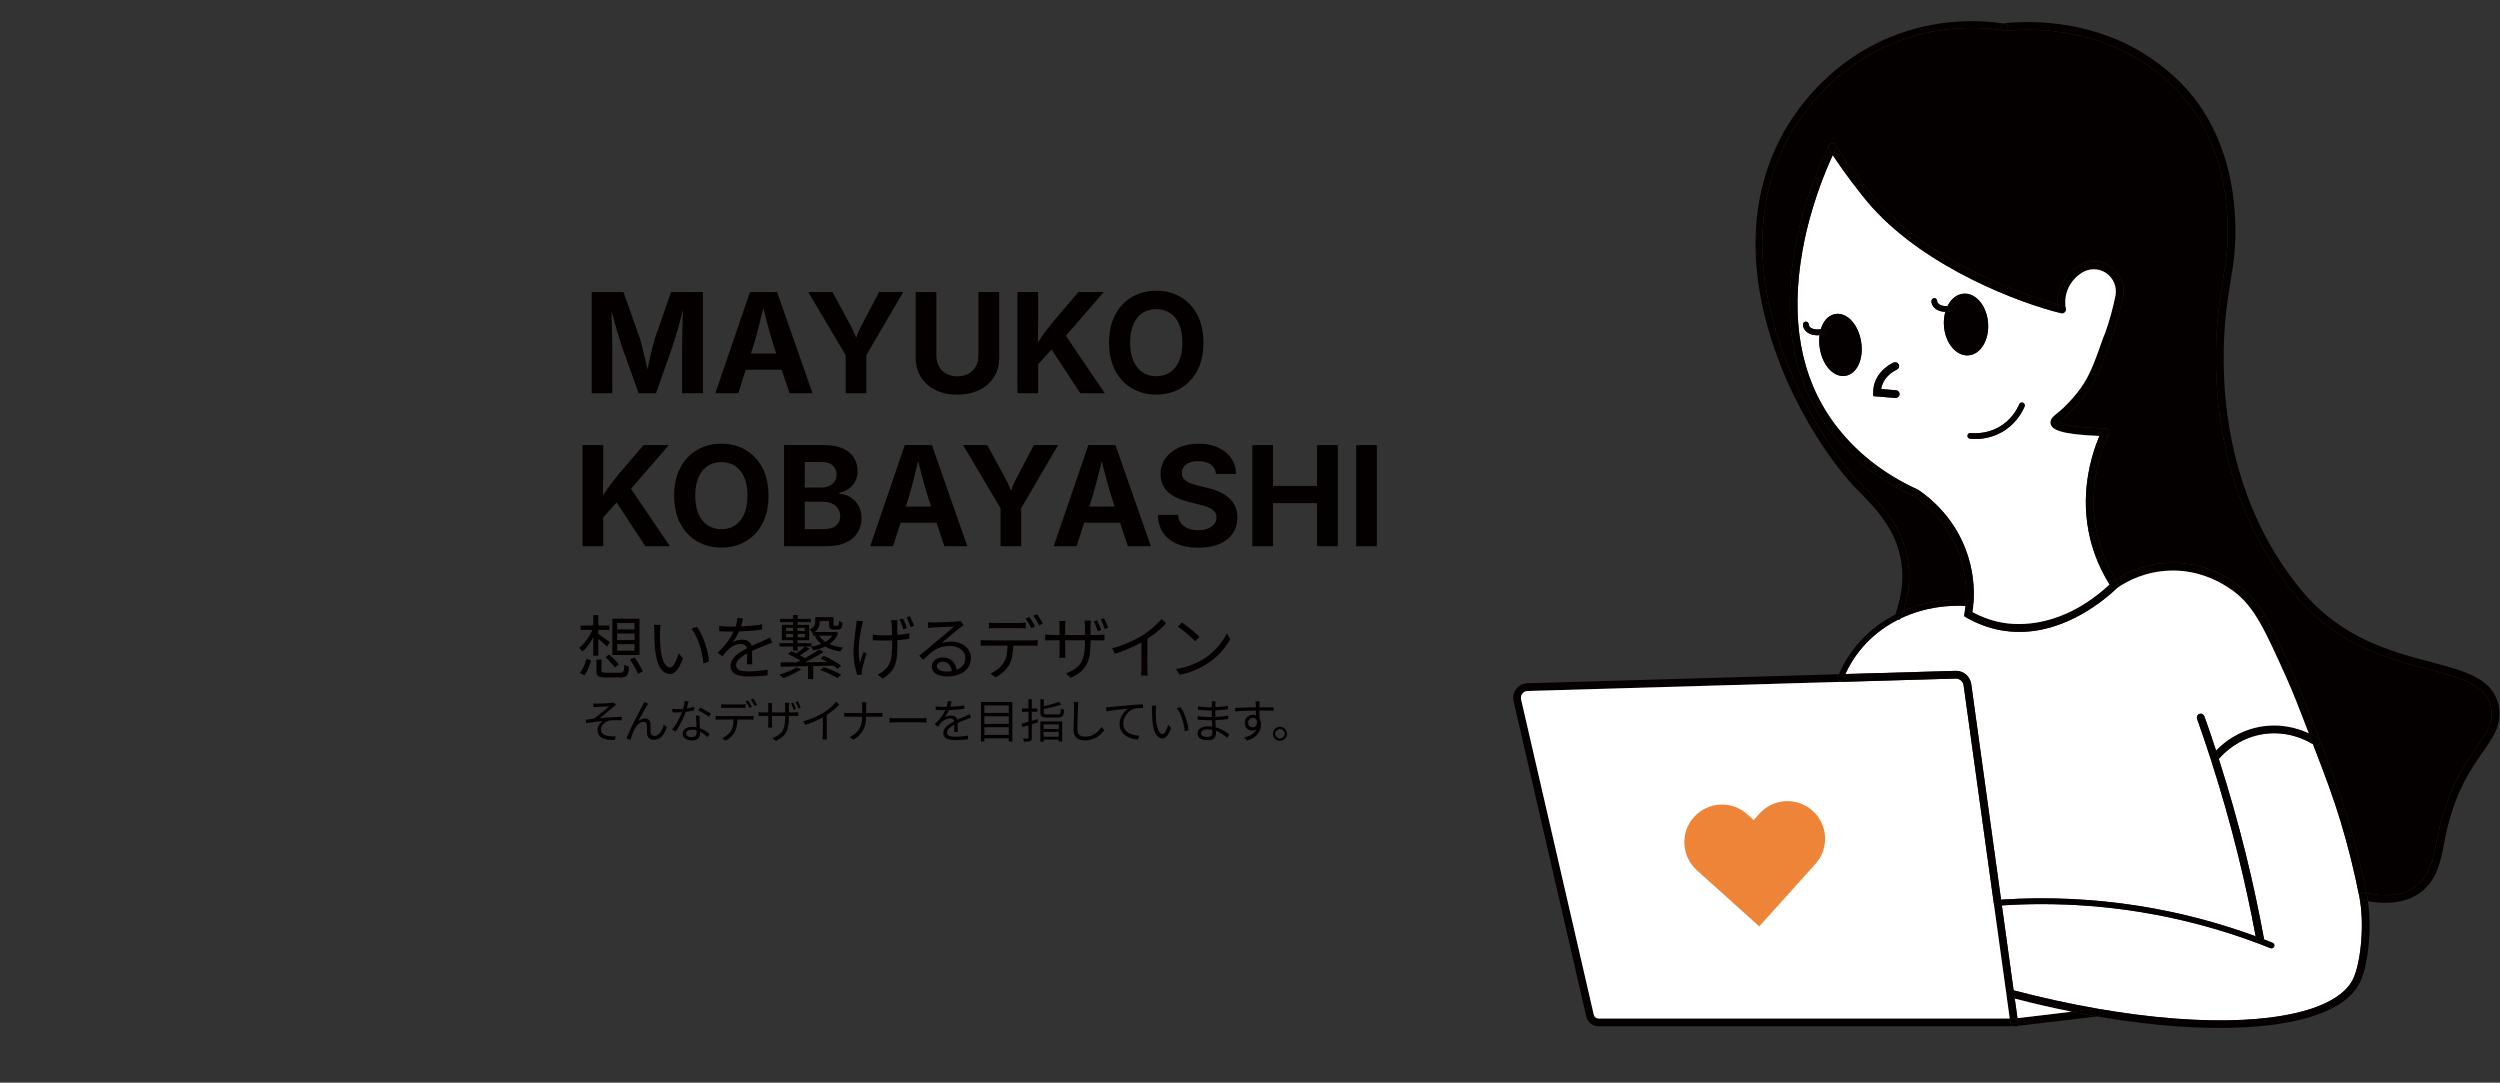 <!--?xml version="1.0" encoding="UTF-8"?--><svg id="_ã¬ã¤ã¤ã¼_1" xmlns="http://www.w3.org/2000/svg" width="432.826mm" height="187.446mm" viewBox="0 0 1226.908 531.343" style=""><rect x="0" y="0" width="1226.908" height="531.343" fill="#333333" stroke="none"/><defs><style>.cls-1{fill:#ed8437;}.cls-2{fill:#fff;}.cls-3{fill:#040000;}.cls-4{fill:none;stroke:#e27f3a;stroke-linecap:round;stroke-miterlimit:10;stroke-width:13px;}</style></defs><path class="cls-4 iNIOkLZJ_0" d="M1007.486,474.516c-38.954,11.145-101.809,27.463-176.921,38.47-19.535,2.863-39.899,5.366-60.886,7.325-14.497,1.354-29.291,2.448-44.316,3.222-15.428.795-31.1,1.252-46.94,1.305-15.841.054-31.851-.296-47.958-1.115-11.618-.591-23.286-1.426-34.977-2.53-10.079-.952-20.174-2.103-30.269-3.47-10.274-1.391-20.548-3.006-30.803-4.861-10.351-1.872-20.682-3.989-30.975-6.367-10.585-2.446-21.129-5.169-31.612-8.187-8.705-2.506-17.367-5.216-25.974-8.141-8.307-2.822-16.563-5.844-24.758-9.076-8.853-3.491-17.634-7.226-26.33-11.217-5.421-2.488-10.631-4.994-15.637-7.513-11.406-5.739-21.759-11.546-31.168-17.371-8.852-5.481-16.869-10.978-24.141-16.45-7.451-5.606-14.12-11.186-20.105-16.694-8.117-7.471-14.975-14.809-20.819-21.905-3.613-4.387-6.839-8.681-9.734-12.855-5.339-7.699-9.556-14.991-13.01-21.711-3.521-6.848-6.674-13.927-9.457-21.193-4.882-12.748-8.621-26.076-11.194-39.756-2.542-13.514-3.947-27.373-4.192-41.356-.23-13.112.56-26.334,2.387-39.486,1.087-7.826,2.542-15.628,4.369-23.367,2.587-10.964,5.92-21.802,10.009-32.406,2.752-7.136,5.846-14.166,9.286-21.057,4.624-9.263,9.873-18.275,15.755-26.956,2.954-4.359,6.067-8.635,9.341-12.818,2.703-3.453,7.292-9.074,13.779-15.872,4.866-5.098,10.8-10.858,17.807-16.861,5.255-4.502,11.115-9.14,17.58-13.739,9.69-6.892,20.743-13.694,33.164-19.812,8.211-4.044,17.021-7.789,26.431-11.062,4.847-1.686,9.854-3.247,15.02-4.66,9.696-2.651,19.685-4.685,29.863-6.095,6.309-.874,12.691-1.508,19.121-1.901,7.339-.448,14.742-.583,22.173-.4,8.436.207,16.909.821,25.364,1.847,11.481,1.393,22.93,3.543,34.218,6.459,9.821,2.537,19.518,5.655,29.006,9.357,6.35,2.478,12.606,5.218,18.743,8.222,9.065,4.438,17.869,9.451,26.327,15.045,6.723,4.446,13.227,9.259,19.471,14.442,6.186,5.134,12.116,10.631,17.75,16.493,5.714,5.945,11.123,12.266,16.184,18.965,1.68,2.223,3.321,4.488,4.923,6.795,3.224,4.644,6.287,9.456,9.176,14.439,4.632,7.99,8.585,16.019,11.938,24.034,4.832,11.552,8.414,23.075,10.978,34.408,2.244,9.916,3.708,19.688,4.546,29.206.734,8.329.989,16.464.869,24.333-.155,10.189-.939,19.933-2.127,29.076-.771,5.93-1.711,11.607-2.76,16.989-1.789,9.174-3.893,17.488-6.009,24.733-5.077,17.378-10.223,28.599-11.246,30.746-2.353,4.94-4.849,9.698-7.474,14.282-4.832,8.438-10.103,16.288-15.724,23.609-4.242,5.525-8.684,10.748-13.289,15.693-5.364,5.762-10.949,11.148-16.694,16.196-6.489,5.703-13.184,10.975-19.997,15.874-6.24,4.486-12.58,8.659-18.955,12.561-5.397,3.304-10.818,6.414-16.224,9.356s-10.752,5.694-16.065,8.318c-6.834,3.375-13.578,6.517-20.147,9.483-7.247,3.271-14.281,6.327-20.99,9.242-3.272,1.422-6.513,2.782-9.721,4.085-11.134,4.522-21.874,8.347-32.162,11.605-19.874,6.294-38.064,10.47-54.16,13.461-11.371,2.113-21.697,3.633-30.833,4.889-4.33.595-8.821,1.192-13.474,1.786-7.728.987-15.902,1.966-24.52,2.918-7.432.821-15.194,1.622-23.285,2.389-78.627,7.458-188.374,11.793-328.533,1.33"></path><path class="cls-2 iNIOkLZJ_1" d="M1157.902,440.209c2.615,13.36.673,31.496-2.71,39.418-5.088,11.939-24.371,19.349-54.294,20.865-20.571,1.042-45.065-.862-71.378-5.439-13.389-2.331-27.251-5.344-41.303-9.021l-5.771-41.682c6.538-.436,13.095-.644,19.652-.644,15.843,0,31.686,1.241,47.32,3.724,20.135,3.203,39.977,8.462,59.06,15.644,1.933.72,3.857,1.469,5.771,2.236.171.076.341.104.531.104.578,0,1.099-.351,1.317-.891.294-.73-.066-1.554-.796-1.848-1.393-.559-2.786-1.109-4.188-1.649,0-.104-.009-.199-.028-.303-2.549-13.872-5.543-27.829-8.916-41.493-3.866-15.663-8.31-31.326-13.266-46.771,2.909-3.373,9.674-9.807,20.23-11.93,12.252-2.454,21.945,2.227,26.01,4.719,6.282,16.288,9.731,25.432,13.37,37.352,3.714,12.157,6.86,24.769,9.371,37.513,0,.028.009.057.019.095Z"></path><path class="cls-3 iNIOkLZJ_2" d="M1226.314,346.876c1.554,8.689-2.388,14.355-7.855,22.201-5.884,8.462-13.929,20.031-18.344,41.54-.19.938-.37,1.895-.559,2.852l-.076.398c-1.715,8.907-3.477,18.108-11.551,24.087-4.596,3.402-10.376,5.126-17.16,5.126-2.719,0-5.628-.275-8.689-.824-.133-.948-.284-1.867-.464-2.776-.076-.407-.161-.815-.246-1.222,15.483,3.193,22.097-1.706,24.304-3.354,6.879-5.088,8.509-13.559,10.082-21.746.218-1.109.426-2.208.644-3.297,4.567-22.286,12.877-34.225,18.951-42.943,5.126-7.362,8.509-12.223,7.239-19.368-2.037-11.427-14.033-14.602-30.634-18.998-20.154-5.325-45.236-11.967-65.551-36.613-29.118-35.324-37.058-76.107-38.584-104.107-.284-5.164-.313-10.811-.313-10.868-.114-17.871,1.791-29.497,3.459-39.749.654-3.951,1.26-7.685,1.668-11.371,1.156-10.414,3.231-46.591-18.487-74.97-2.994-3.913-9.608-11.57-20.202-18.856-26.2-18.022-55.071-18.307-69.948-16.866-.474.047-.938-.085-1.317-.37.294.038.587.076.881.123.445.066.881-.038,1.232-.303.36-.265.597-.644.663-1.09.133-.9-.493-1.743-1.393-1.886-.294-.047-.597-.085-.9-.133.142-.066.303-.095.464-.114,15.398-1.488,45.293-1.184,72.468,17.511,11.02,7.59,17.928,15.587,21.064,19.68,22.57,29.506,20.439,66.925,19.245,77.689-.417,3.771-1.033,7.552-1.687,11.541-1.658,10.129-3.525,21.585-3.421,39.152,0,.057.028,5.666.303,10.669,1.497,27.431,9.267,67.37,37.731,101.908,19.538,23.708,43.966,30.17,63.59,35.362,17.283,4.567,30.937,8.187,33.391,21.983Z"></path><path class="cls-3 iNIOkLZJ_3" d="M1222.59,347.549c1.27,7.144-2.113,12.005-7.239,19.368-6.074,8.717-14.384,20.656-18.951,42.943-.218,1.09-.426,2.189-.644,3.297-1.573,8.187-3.203,16.658-10.082,21.746-2.208,1.649-8.822,6.548-24.304,3.354-2.483-12.47-5.591-24.835-9.229-36.765-3.724-12.185-7.23-21.452-13.692-38.195-.512-1.336-1.042-2.719-1.601-4.16l-.076-.199c-5.24-13.588-7.874-20.401-11.115-27.621-10.755-23.935-16.156-35.95-27.109-44.099-10.215-7.609-21.945-11.399-33.932-10.973-11.475.407-20.429,4.482-26.323,8.225-4.084-6.614-7.059-13.701-8.85-21.092-5.316-21.888,1.109-40.953,5.429-50.39.066-.133.123-.275.152-.426.019-.095.028-.199.038-.303v-.114c0-.095-.009-.18-.028-.265-.009-.085-.028-.18-.057-.265,0-.038-.019-.076-.028-.114l-.028-.057c-.038-.076-.076-.152-.123-.227-.038-.085-.095-.161-.152-.227-.028-.057-.066-.104-.114-.142-.057-.047-.104-.095-.161-.142-.038-.038-.076-.066-.114-.085-.047-.038-.104-.066-.152-.095-.047-.038-.095-.066-.142-.085-.104-.047-.208-.085-.313-.104-.076-.019-.152-.038-.237-.047-.047-.009-.095-.009-.142-.019h-.095c-18.335-.559-22.22-2.435-22.968-2.985.379-.417,1.336-1.194,1.876-1.639.587-.483,1.26-1.033,1.999-1.677.284-.246,7.021-6.121,11.977-14.062,3.714-5.96,6.443-13.72,8.443-19.406.464-1.327.995-2.833,1.44-4.008.407-.474.663-1.137.948-1.838.265-.682.55-1.393.531-2.047,1.819-5.42,3.316-11.01,4.463-16.61,1.194-5.837-1.327-11.958-6.273-15.218-4.88-3.222-11.2-3.222-16.108-.019-2.303,1.478-6.472,4.832-8.556,10.707-1.033,2.909-1.27,5.647-1.175,7.884-20.855-5.543-62.633-22.04-87.885-49.841-6.51-7.173-16.989-21.509-21.026-28.246,0-.009-.009-.009-.009-.019-.057-.104-.133-.19-.208-.275-.019-.028-.038-.047-.066-.066-.18-.199-.407-.341-.654-.445l-.171-.057c-.038-.009-.066-.019-.104-.028-.142-.028-.275-.047-.417-.047-.085,0-.171.009-.265.019-.057.009-.104.019-.161.028-.076.019-.142.038-.208.066-.114.028-.218.076-.322.142-.009,0-.009.009-.019.009-.322.199-.587.474-.739.815l-.104.199c-2.729,5.515-11.977,25.442-16.487,50.334-6.349,35.154-.976,64.698,15.995,87.799,10.631,14.478,24.968,25.906,42.602,33.941,5.572,3.79,15.758,12.318,21.424,26.787,3.515,8.973,4.226,17.378,3.885,24.068-1.194-.066-2.454-.104-3.781-.104-7.448,0-16.952,1.137-26.806,5.287,2.615-8.414,3.326-16.667,2.094-24.56-2.634-16.999-13.266-27.791-21.812-36.461l-.047-.047c-.985-1.004-1.942-1.971-2.843-2.918-.265-.275-26.455-27.924-40.053-73.065-13.768-45.738-3.8-77.831,6.993-96.706,6.775-11.854,22.419-33.458,51.035-44.961,20.874-8.386,40.233-8.064,53.072-6.216.379.284.843.417,1.317.37,14.876-1.44,43.748-1.156,69.948,16.866,10.594,7.287,17.207,14.943,20.202,18.856,21.718,28.379,19.643,64.556,18.487,74.97-.407,3.686-1.014,7.419-1.668,11.371-1.668,10.252-3.572,21.879-3.459,39.749,0,.057.028,5.704.313,10.868,1.526,28,9.466,68.782,38.584,104.107,20.315,24.646,45.397,31.288,65.551,36.613,16.601,4.397,28.597,7.571,30.634,18.998Z"></path><path class="cls-3 iNIOkLZJ_4" d="M1162.08,442.255c2.066,13.815.038,30.805-3.402,38.859-3.241,7.599-11.124,13.493-23.442,17.52-11.873,3.866-27.289,5.837-45.814,5.837h-.009c-18.344,0-38.707-1.924-60.245-5.638l.256-.028c.502-.057.948-.313,1.26-.711s.455-.891.398-1.393c-.066-.512-.322-.957-.72-1.279-.256-.19-.54-.322-.843-.37,26.313,4.577,50.807,6.481,71.378,5.439,29.923-1.516,49.206-8.926,54.294-20.865,3.383-7.921,5.325-26.057,2.71-39.418.038.227.123.445.256.654.265.426.692.72,1.184.834.929.208,1.838.398,2.738.559Z"></path><path class="cls-3 iNIOkLZJ_5" d="M1161.616,439.479c.18.91.332,1.829.464,2.776-.9-.161-1.81-.351-2.738-.559-.493-.114-.919-.407-1.184-.834-.133-.208-.218-.426-.256-.654-.009-.038-.019-.066-.019-.095-.038-.227-.028-.455.028-.682.104-.493.407-.919.834-1.184.426-.275.938-.36,1.431-.246.407.095.805.18,1.194.256.085.407.171.815.246,1.222Z"></path><path class="cls-3 iNIOkLZJ_6" d="M1161.37,438.257c-.388-.076-.786-.161-1.194-.256-.493-.114-1.004-.028-1.431.246-.426.265-.73.692-.834,1.184-.057.227-.066.455-.028.682-2.511-12.744-5.657-25.356-9.371-37.513-3.639-11.92-7.088-21.064-13.37-37.352.19.114.36.218.521.322.881.559,2.056.303,2.615-.578.341-.531.379-1.156.171-1.696,6.462,16.743,9.968,26.01,13.692,38.195,3.639,11.93,6.747,24.295,9.229,36.765Z"></path><path class="cls-3 iNIOkLZJ_7" d="M1138.448,363.297c.208.54.171,1.165-.171,1.696-.559.881-1.734,1.137-2.615.578-.161-.104-.332-.208-.521-.322-.578-1.516-1.194-3.089-1.829-4.738-.009-.038-.019-.066-.019-.095-.019-.019-.028-.047-.038-.076-.066-.161-.123-.322-.19-.483,1.99.91,3.553,1.829,4.633,2.52.36.227.606.55.749.919Z"></path><path class="cls-3 iNIOkLZJ_8" d="M1138.448,363.297c-.142-.37-.388-.692-.749-.919-1.08-.692-2.644-1.611-4.633-2.52-5.098-13.199-7.694-19.908-10.868-26.986-10.489-23.338-15.748-35.05-25.906-42.611-9.523-7.088-20.439-10.612-31.544-10.224-11.598.407-20.439,4.87-25.84,8.585l.133-.133.843-.815c.161-.161.19-.417.066-.606l-.635-.976c-.351-.54-.692-1.08-1.023-1.62,5.894-3.743,14.848-7.817,26.323-8.225,11.986-.426,23.717,3.364,33.932,10.973,10.954,8.149,16.355,20.164,27.109,44.099,3.241,7.22,5.875,14.033,11.115,27.621l.076.199c.559,1.44,1.09,2.824,1.601,4.16Z"></path><path class="cls-3 iNIOkLZJ_9" d="M1133.313,360.511c.635,1.649,1.251,3.222,1.829,4.738-4.065-2.492-13.758-7.173-26.01-4.719-10.556,2.122-17.321,8.556-20.23,11.93-.445-1.393-.891-2.776-1.346-4.16,4.008-4.16,10.849-9.485,20.836-11.484,10.414-2.094,19.15.483,24.674,3.042.066.161.123.322.19.483.009.028.019.057.038.076,0,.028.009.057.019.095Z"></path><path class="cls-2 iNIOkLZJ_10" d="M1122.198,332.871c3.174,7.078,5.771,13.787,10.868,26.986-5.524-2.558-14.261-5.136-24.674-3.042-9.987,1.999-16.828,7.325-20.836,11.484-1.848-5.638-3.762-11.238-5.742-16.8-.171-.474-.521-.862-.976-1.08-.464-.218-.976-.237-1.45-.066-.474.161-.853.512-1.071.966-.218.464-.246.976-.076,1.45,2.331,6.557,4.577,13.18,6.728,19.842,5.06,15.691,9.589,31.61,13.512,47.529,3.203,12.962,6.064,26.19,8.518,39.351-18.496-6.784-37.684-11.778-57.137-14.867-22.381-3.553-45.179-4.605-67.806-3.108l-14.63-105.698c-.521-3.819-3.676-6.595-7.495-6.595-.095,0-.199,0-.294.009l-54.01,1.563c3.042-6.765,10.338-18.837,25.821-26.645.038.009.066.009.104.009.559,0,1.071-.284,1.374-.739,11.958-5.657,23.594-6.472,31.686-6.064-.133,1.346-.313,2.596-.502,3.743l-.161.985c-.028.19.066.388.237.483l.853.493c5.278,3.032,10.878,5.107,16.629,6.187,3.08.569,6.235.862,9.381.862,23.622,0,42.45-16.288,47.86-21.49,5.401-3.714,14.242-8.177,25.84-8.585,11.105-.388,22.021,3.136,31.544,10.224,10.158,7.561,15.417,19.273,25.906,42.611Z"></path><path class="cls-3 iNIOkLZJ_11" d="M1115.3,462.675c.73.294,1.09,1.118.796,1.848-.218.54-.739.891-1.317.891-.19,0-.36-.028-.531-.104-1.914-.768-3.838-1.516-5.771-2.236l.085-.227c.208.076.426.114.654.114.114,0,.227-.009.351-.038.919-.171,1.563-.985,1.544-1.895,1.402.54,2.795,1.09,4.188,1.649Z"></path><path class="cls-3 iNIOkLZJ_12" d="M1111.112,461.026c.019.91-.625,1.725-1.544,1.895-.123.028-.237.038-.351.038-.227,0-.445-.038-.654-.114-.606-.227-1.08-.768-1.203-1.44-.114-.635-.237-1.279-.36-1.914,1.374.502,2.738,1.014,4.112,1.535Z"></path><path class="cls-3 iNIOkLZJ_13" d="M1111.083,460.723c.019.104.028.199.028.303-1.374-.521-2.738-1.033-4.112-1.535-2.454-13.161-5.316-26.389-8.518-39.351-3.923-15.919-8.452-31.837-13.512-47.529.114.351.322.663.616.91.341.265.758.417,1.194.417.578,0,1.109-.256,1.469-.701.19-.237.407-.493.654-.777,4.956,15.445,9.4,31.108,13.266,46.771,3.373,13.664,6.367,27.621,8.916,41.493Z"></path><path class="cls-3 iNIOkLZJ_14" d="M1108.563,462.846l-.085.227c-19.084-7.182-38.925-12.441-59.06-15.644-15.634-2.483-31.477-3.724-47.32-3.724-6.557,0-13.114.208-19.652.644l-.388-2.833c22.627-1.497,45.425-.445,67.806,3.108,19.453,3.089,38.641,8.083,57.137,14.867.123.635.246,1.279.36,1.914.123.673.597,1.213,1.203,1.44Z"></path><path class="cls-3 iNIOkLZJ_15" d="M1087.556,368.3c.455,1.383.9,2.767,1.346,4.16-.246.284-.464.54-.654.777-.36.445-.891.701-1.469.701-.436,0-.853-.152-1.194-.417-.294-.246-.502-.559-.616-.91-.038-.123-.066-.246-.076-.37-.057-.502.095-.995.407-1.393.616-.758,1.364-1.62,2.255-2.549Z"></path><path class="cls-3 iNIOkLZJ_16" d="M1087.556,368.3c-.891.929-1.639,1.791-2.255,2.549-.313.398-.464.891-.407,1.393.009.123.038.246.076.37-2.151-6.661-4.397-13.285-6.728-19.842-.171-.474-.142-.985.076-1.45.218-.455.597-.805,1.071-.966.474-.171.985-.152,1.45.066.455.218.805.606.976,1.08,1.98,5.562,3.894,11.162,5.742,16.8Z"></path><path class="cls-3 iNIOkLZJ_17" d="M1035.612,130.779c4.946,3.26,7.467,9.381,6.273,15.218-1.147,5.6-2.644,11.19-4.463,16.61.019.654-.265,1.364-.531,2.047-.284.701-.54,1.364-.948,1.838-.445,1.175-.976,2.682-1.44,4.008-1.999,5.685-4.728,13.446-8.443,19.406-4.956,7.94-11.693,13.815-11.977,14.062-.739.644-1.412,1.194-1.999,1.677-.54.445-1.497,1.222-1.876,1.639.749.55,4.633,2.426,22.968,2.985-.218,0-.445.038-.663.123-.483.171-.853.521-1.071.985-.36.796-.739,1.658-1.128,2.577-19.216-.777-23.546-3.051-23.992-6.225-.284-2.037,1.165-3.222,3.364-5.022.587-.483,1.222-.995,1.914-1.601.265-.237,6.633-5.827,11.247-13.209,3.496-5.6,6.14-13.142,8.073-18.648.957-2.71,1.696-4.814,2.35-6.206,2.009-5.761,3.658-11.768,4.899-17.804.881-4.34-.985-8.878-4.652-11.304-3.61-2.378-8.3-2.378-11.949.009-1.905,1.213-5.344,3.98-7.05,8.793-1.251,3.515-1.071,6.718-.701,8.784-.038-.227-.123-.455-.256-.654-.256-.436-.673-.739-1.165-.853-.834-.199-1.706-.426-2.625-.663-.095-2.236.142-4.975,1.175-7.884,2.085-5.875,6.254-9.229,8.556-10.707,4.908-3.203,11.228-3.203,16.108.019Z"></path><path class="cls-3 iNIOkLZJ_18" d="M1039.951,287.067c.123.19.095.445-.066.606l-.843.815-.133.133c-.038.019-.066.047-.104.066-.417.284-.919.388-1.421.303-.493-.095-.929-.37-1.213-.786-.265-.379-.379-.843-.322-1.298.009-.047.009-.085.019-.123.085-.502.37-.929.786-1.222.512-.36,1.061-.72,1.639-1.09.332.54.673,1.08,1.023,1.62l.635.976Z"></path><path class="cls-3 iNIOkLZJ_19" d="M1038.805,288.687c.038-.019.066-.047.104-.066-5.41,5.202-24.238,21.49-47.86,21.49-3.146,0-6.301-.294-9.381-.862-5.752-1.08-11.352-3.155-16.629-6.187l-.853-.493c-.171-.095-.265-.294-.237-.483l.161-.985c.19-1.147.37-2.397.502-3.743.436.019.853.047,1.27.076.37.038.739-.085,1.023-.322.294-.256.464-.606.493-.995l1.109.076c-.104,1.507-.265,2.918-.455,4.207,4.577,2.483,9.39,4.207,14.308,5.117,8.215,1.535,29.8,2.767,52.93-18.695l.559.085c-.057.455.057.919.322,1.298.284.417.72.692,1.213.786.502.085,1.004-.019,1.421-.303Z"></path><path class="cls-2 iNIOkLZJ_20" d="M1033.518,133.934c3.667,2.426,5.534,6.964,4.652,11.304-1.241,6.036-2.89,12.043-4.899,17.804-.654,1.393-1.393,3.496-2.35,6.206-1.933,5.505-4.577,13.048-8.073,18.648-4.615,7.381-10.982,12.972-11.247,13.209-.692.606-1.327,1.118-1.914,1.601-2.198,1.8-3.648,2.985-3.364,5.022.445,3.174,4.776,5.448,23.992,6.225-4.397,10.537-9.693,29.156-4.558,50.315,1.924,7.921,5.126,15.511,9.532,22.552-23.13,21.462-44.715,20.23-52.93,18.695-4.918-.91-9.731-2.634-14.308-5.117.19-1.289.351-2.7.455-4.207.54-7.211.009-16.8-4.027-27.109-6.064-15.483-16.98-24.579-22.968-28.625l-.246-.133c-17.132-7.808-31.032-18.847-41.294-32.823-16.326-22.239-21.471-50.798-15.312-84.881,3.828-21.187,11.172-38.707,14.791-46.486,4.899,7.505,13.825,19.51,19.633,25.915,26.92,29.649,72.061,46.695,92.291,51.613.047.009.085.019.133.028.066.019.142.038.218.038.18.028.37.019.559-.009.019,0,.047-.009.066-.019.095-.019.18-.038.265-.076.104-.038.199-.085.294-.142.038-.019.085-.047.123-.085.294-.199.531-.483.663-.815.038-.076.066-.161.085-.246.019-.066.038-.123.038-.19.019-.104.028-.199.028-.294,0-.114-.009-.218-.028-.332-.37-2.066-.55-5.268.701-8.784,1.706-4.814,5.145-7.58,7.05-8.793,3.648-2.388,8.338-2.388,11.949-.009ZM993.588,199.504c.142-.351.152-.739.009-1.09s-.417-.625-.768-.777-.739-.152-1.09-.009-.625.417-.768.768c-1.184,2.795-4.084,7.988-10.224,11.352-5.534,3.042-10.916,3.013-13.626,2.729-.37-.038-.749.066-1.042.303-.294.246-.483.587-.521.957-.038.379.066.749.313,1.042.237.303.569.483.948.521.872.095,1.762.142,2.672.142,3.098,0,7.808-.559,12.621-3.203,6.898-3.781,10.148-9.608,11.475-12.735ZM973.566,169.031c1.668-2.966,2.407-6.747,2.094-10.66-.322-3.904-1.668-7.514-3.79-10.167-2.293-2.871-5.23-4.321-8.263-4.074-2.909.246-5.515,2.066-7.325,5.126-.171.294-.332.587-.474.891-1.194.161-2.454.009-3.468-.445-1.582-.701-1.63-1.743-1.63-1.848.047-.786-.55-1.469-1.336-1.516h-.076c-.758,0-1.383.587-1.421,1.346-.066,1.137.559,3.402,3.316,4.624,1.042.464,2.255.711,3.496.739-.635,2.198-.862,4.624-.654,7.097.644,7.997,5.657,14.27,11.399,14.27.218,0,.426-.009.644-.028,3.032-.246,5.685-2.151,7.486-5.354ZM932.225,193.554c.047-.502-.114-.995-.445-1.383-.332-.379-.786-.616-1.289-.654l-7.277-.578c.104-.673.265-1.346.483-1.98,1.535-4.491,5.553-6.794,7.211-7.58.455-.218.805-.597.976-1.071.171-.483.142-.995-.076-1.45s-.597-.805-1.071-.976c-.483-.171-.995-.142-1.45.066-2.094.995-7.163,3.923-9.172,9.779-.54,1.573-.824,3.241-.824,4.946l-.009,1.317c0,.246.19.455.436.474l10.47.834h.152c.985,0,1.81-.768,1.886-1.743ZM905.684,184.438c5.685-.919,9.059-8.31,7.675-16.809-.635-3.894-2.198-7.429-4.397-9.949-2.416-2.776-5.325-4.046-8.206-3.572-2.881.464-5.24,2.587-6.652,5.979-.19.455-.36.929-.502,1.412-1.421.36-3.042.256-4.292-.294-1.582-.701-1.63-1.743-1.63-1.848.047-.796-.559-1.469-1.336-1.516h-.066c-.768,0-1.393.587-1.431,1.336-.066,1.137.559,3.402,3.316,4.624,1.109.493,2.416.739,3.733.739.36,0,.711-.019,1.071-.066-.275,2.047-.237,4.236.123,6.443,1.279,7.893,6.083,13.616,11.427,13.616.388,0,.786-.028,1.165-.095Z"></path><path class="cls-3 iNIOkLZJ_21" d="M1038.293,284.471c-.578.37-1.128.73-1.639,1.09-.417.294-.701.72-.786,1.222-.009.038-.009.076-.019.123l-.559-.085c-4.406-7.04-7.609-14.63-9.532-22.552-5.136-21.159.161-39.778,4.558-50.315.91.038,1.848.076,2.824.104h.028c.758,0,1.412-.436,1.706-1.071-4.321,9.438-10.745,28.502-5.429,50.39,1.791,7.391,4.766,14.478,8.85,21.092Z"></path><path class="cls-3 iNIOkLZJ_22" d="M1035.062,212.145v.114c-.009.104-.019.208-.038.303-.028.152-.085.294-.152.426-.294.635-.948,1.071-1.706,1.071h-.028c-.976-.028-1.914-.066-2.824-.104.388-.919.768-1.781,1.128-2.577.218-.464.587-.815,1.071-.985.218-.085.445-.123.663-.123h.095c.047.009.095.009.142.019.085.009.161.028.237.047.161.038.313.104.455.19.047.028.104.057.152.095l.114.085c.057.047.104.095.161.142l.114.142c.057.066.114.142.152.227.057.076.095.142.123.227l.057.171c.028.085.047.18.057.265.019.085.028.18.028.265Z"></path><path class="cls-3 iNIOkLZJ_23" d="M1035.062,212.145c0-.085-.009-.18-.028-.265.019.085.028.171.028.265Z"></path><path class="cls-3 iNIOkLZJ_24" d="M1035.024,212.562c.019-.095.028-.199.038-.303-.009.104-.019.208-.038.303Z"></path><path class="cls-3 iNIOkLZJ_25" d="M1034.948,211.5c.009.038.028.076.028.114l-.057-.171.028.057Z"></path><path class="cls-3 iNIOkLZJ_26" d="M1034.92,211.443c-.028-.085-.066-.152-.123-.227.047.076.085.152.123.227Z"></path><path class="cls-3 iNIOkLZJ_27" d="M1034.645,210.989l-.114-.142c.047.038.085.085.114.142Z"></path><path class="cls-3 iNIOkLZJ_28" d="M1034.37,210.704l-.114-.085c.038.019.076.047.114.085Z"></path><path class="cls-3 iNIOkLZJ_29" d="M1033.963,210.439c.047.019.095.047.142.085-.142-.085-.294-.152-.455-.19.104.019.208.057.313.104Z"></path><path class="cls-3 iNIOkLZJ_30" d="M1033.413,210.287c-.047-.009-.095-.009-.142-.019.047.009.095.009.142.019Z"></path><path class="cls-3 iNIOkLZJ_31" d="M1031.082,496.701c.057.502-.085.995-.398,1.393s-.758.654-1.26.711l-.256.028c-4.112-.711-8.282-1.488-12.479-2.331l12.29-1.459c.18-.028.36-.019.54.009.303.047.587.18.843.37.398.322.654.768.72,1.279Z"></path><path class="cls-3 iNIOkLZJ_32" d="M1029.519,495.053c-.18-.028-.36-.038-.54-.009l-12.29,1.459c-9.144-1.829-18.477-3.97-27.915-6.415l-.559-4.055c14.052,3.676,27.915,6.69,41.303,9.021Z"></path><path class="cls-3 iNIOkLZJ_33" d="M1029.168,498.833l-38.66,4.596c.066-.095.095-.199.076-.303l-.483-3.459,26.588-3.165c4.198.843,8.367,1.62,12.479,2.331Z"></path><path class="cls-2 iNIOkLZJ_34" d="M1016.689,496.502l-26.588,3.165-1.327-9.58c9.438,2.445,18.771,4.586,27.915,6.415Z"></path><path class="cls-3 iNIOkLZJ_35" d="M1013.818,151.521c.019.114.028.218.028.332,0,.095-.009.199-.028.294,0,.066-.019.123-.038.19-.019.085-.047.171-.085.246-.133.332-.37.616-.663.815-.038.038-.076.066-.123.085-.095.057-.19.104-.294.142-.085.038-.171.057-.265.076-.019.009-.047.019-.066.019-.19.028-.379.038-.559.009-.076,0-.142-.019-.218-.038-.047-.009-.085-.019-.133-.028-.18-.057-.351-.142-.502-.256-.417-.284-.701-.72-.786-1.222-.152-.805-.265-1.762-.313-2.833.919.237,1.791.464,2.625.663.493.114.91.417,1.165.853.133.199.218.426.256.654Z"></path><path class="cls-3 iNIOkLZJ_36" d="M1013.818,152.146c.019-.095.028-.199.028-.294,0,.095-.009.19-.028.294Z"></path><path class="cls-3 iNIOkLZJ_37" d="M1013.695,152.582c.038-.076.066-.161.085-.246-.019.085-.047.171-.085.246Z"></path><path class="cls-3 iNIOkLZJ_38" d="M1012.908,153.482c.047-.019.085-.047.123-.085-.038.038-.085.066-.123.085Z"></path><path class="cls-3 iNIOkLZJ_39" d="M1012.349,153.7c.095-.019.18-.038.265-.076-.085.038-.171.057-.265.076Z"></path><path class="cls-3 iNIOkLZJ_40" d="M1011.506,153.691c.076.019.142.038.218.038-.076,0-.152-.019-.218-.038Z"></path><path class="cls-3 iNIOkLZJ_41" d="M1010.871,153.406c.152.114.322.199.502.256-20.23-4.918-65.371-21.964-92.291-51.613-5.808-6.405-14.734-18.411-19.633-25.915.55-1.175,1.014-2.132,1.364-2.843l.114-.237c.227-.455.256-.976.085-1.45-.038-.123-.095-.237-.152-.341,4.037,6.737,14.516,21.073,21.026,28.246,25.252,27.801,67.029,44.298,87.885,49.841.047,1.071.161,2.028.313,2.833.085.502.37.938.786,1.222Z"></path><path class="cls-3 iNIOkLZJ_42" d="M993.598,198.415c.142.351.133.739-.009,1.09-1.327,3.127-4.577,8.954-11.475,12.735-4.814,2.644-9.523,3.203-12.621,3.203-.91,0-1.8-.047-2.672-.142-.379-.038-.711-.218-.948-.521-.246-.294-.351-.663-.313-1.042.038-.37.227-.711.521-.957.294-.237.673-.341,1.042-.303,2.71.284,8.092.313,13.626-2.729,6.14-3.364,9.04-8.556,10.224-11.352.142-.351.417-.625.768-.768s.739-.142,1.09.009.625.426.768.777Z"></path><path class="cls-3 iNIOkLZJ_43" d="M990.584,503.126c.019.104-.009.208-.076.303l-1.81.218c-.066.009-.142.009-.218.009-.966,0-1.772-.711-1.886-1.668-.057-.502.085-.995.398-1.393s.758-.654,1.26-.711l1.848-.218.483,3.459Z"></path><path class="cls-3 iNIOkLZJ_44" d="M990.509,503.429c0,.028-.019.047-.038.066-.095.104-.218.161-.36.161h-1.63c.076,0,.152,0,.218-.009l1.81-.218Z"></path><path class="cls-3 iNIOkLZJ_45" d="M988.775,490.087l1.327,9.58-1.848.218c-.502.057-.948.313-1.26.711l-.692-.73-1.658-12.015c.114.711.644,1.317,1.383,1.516.919.246,1.838.483,2.748.72Z"></path><path class="cls-3 iNIOkLZJ_46" d="M988.775,490.087c-.91-.237-1.829-.474-2.748-.72-.739-.199-1.27-.805-1.383-1.516-.038-.256-.028-.531.038-.796.123-.493.436-.9.881-1.156.436-.256.948-.322,1.44-.19.407.104.805.218,1.213.322l.559,4.055Z"></path><path class="cls-3 iNIOkLZJ_47" d="M988.481,503.656h-203.94c-2.918,0-5.42-1.98-6.074-4.823l-35.656-154.753c-.493-2.094-.009-4.273,1.308-5.979,1.317-1.715,3.307-2.729,5.458-2.786l152.905-4.425c-.199.493-.379.948-.54,1.364-.133.351-.123.739.038,1.09.152.341.436.606.786.739.152.057.322.085.483.085l.009.483-153.568,4.453c-1.014.028-1.952.502-2.568,1.308-.625.805-.853,1.829-.625,2.824l35.666,154.743c.256,1.109,1.232,1.886,2.378,1.886h201.76l.692.73c-.313.398-.455.891-.398,1.393.114.957.919,1.668,1.886,1.668Z"></path><path class="cls-3 iNIOkLZJ_48" d="M988.215,486.032c-.407-.104-.805-.218-1.213-.322-.493-.133-1.004-.066-1.44.19-.445.256-.758.663-.881,1.156-.066.265-.076.54-.038.796l-6.178-44.601.881-.123c.057.786.73,1.364,1.526,1.327.521-.038,1.042-.076,1.573-.104l5.771,41.682Z"></path><path class="cls-2 iNIOkLZJ_49" d="M984.643,487.851l1.658,12.015h-201.76c-1.147,0-2.122-.777-2.378-1.886l-35.666-154.743c-.227-.995,0-2.018.625-2.824.616-.805,1.554-1.279,2.568-1.308l153.568-4.453,56.483-1.639h.057c1.98,0,3.61,1.402,3.875,3.326l14.791,106.911,6.178,44.601Z"></path><path class="cls-3 iNIOkLZJ_50" d="M984.065,11.625c.9.142,1.526.985,1.393,1.886-.066.445-.303.824-.663,1.09-.351.265-.786.37-1.232.303-.294-.047-.587-.085-.881-.123-.028-.019-.047-.038-.076-.057-.388-.322-.625-.777-.682-1.279-.076-.881.455-1.668,1.241-1.952.303.047.606.085.9.133Z"></path><path class="cls-3 iNIOkLZJ_51" d="M982.606,14.724c.028.019.047.038.076.057-12.839-1.848-32.198-2.17-53.072,6.216-28.616,11.503-44.26,33.107-51.035,44.961-10.793,18.875-20.761,50.968-6.993,96.706,13.597,45.141,39.787,72.79,40.053,73.065.9.948,1.857,1.914,2.843,2.918l.047.047c8.547,8.67,19.178,19.463,21.812,36.461,1.232,7.893.521,16.146-2.094,24.56-1.099.464-2.208.966-3.316,1.507-.275.133-.55.275-.824.417,3.25-8.945,4.254-17.672,2.956-25.972-2.473-15.947-12.688-26.313-20.893-34.652-1.023-1.023-1.999-2.018-2.928-2.985-.265-.284-26.996-28.483-40.83-74.411-14.109-46.865-3.828-79.878,7.287-99.312,6.993-12.223,23.13-34.51,52.683-46.382,21.547-8.661,41.531-8.338,54.787-6.434-.786.284-1.317,1.071-1.241,1.952.057.502.294.957.682,1.279Z"></path><path class="cls-3 iNIOkLZJ_52" d="M982.056,441.516l.388,2.833c-.531.028-1.052.066-1.573.104-.796.038-1.469-.54-1.526-1.327-.028-.37.095-.739.351-1.023.246-.294.587-.464.966-.493.464-.028.929-.066,1.393-.095Z"></path><path class="cls-3 iNIOkLZJ_53" d="M967.426,335.818l14.63,105.698c-.464.028-.929.066-1.393.095-.379.028-.72.199-.966.493-.256.284-.379.654-.351,1.023l-.881.123-14.791-106.911c-.265-1.924-1.895-3.326-3.875-3.326h-.057l-56.483,1.639-.009-.483c.578,0,1.137-.351,1.355-.91.265-.701.606-1.535,1.023-2.464l54.01-1.563c.095-.009.199-.009.294-.009,3.819,0,6.974,2.776,7.495,6.595Z"></path><path class="cls-3 iNIOkLZJ_54" d="M975.661,158.371c.313,3.913-.426,7.694-2.094,10.66-1.8,3.203-4.453,5.107-7.486,5.354-.218.019-.426.028-.644.028-5.742,0-10.755-6.273-11.399-14.27-.208-2.473.019-4.899.654-7.097h.237c1.156,0,2.312-.19,3.345-.578.73-.275,1.109-1.09.834-1.829-.133-.351-.388-.635-.739-.796-.351-.152-.73-.171-1.08-.038-.464.171-.966.294-1.478.341.142-.303.303-.597.474-.891,1.81-3.061,4.416-4.88,7.325-5.126,3.032-.246,5.97,1.203,8.263,4.074,2.122,2.653,3.468,6.263,3.79,10.167Z"></path><path class="cls-3 iNIOkLZJ_55" d="M964.48,269.082c4.037,10.309,4.567,19.898,4.027,27.109l-1.109-.076c.028-.379-.095-.749-.341-1.033-.256-.284-.597-.455-.976-.483-.407-.028-.824-.057-1.251-.066.341-6.69-.37-15.094-3.885-24.068-5.666-14.469-15.852-22.997-21.424-26.787-17.634-8.035-31.97-19.463-42.602-33.941-16.971-23.101-22.343-52.646-15.995-87.799,4.51-24.892,13.758-44.819,16.487-50.334l.104-.199c-.057.114-.095.227-.123.351-.133.493-.057,1.004.208,1.44.521.862,1.137,1.857,1.848,2.937-3.62,7.779-10.963,25.299-14.791,46.486-6.159,34.083-1.014,62.642,15.312,84.881,10.262,13.976,24.162,25.015,41.294,32.823l.246.133c5.988,4.046,16.904,13.142,22.968,28.625Z"></path><path class="cls-3 iNIOkLZJ_56" d="M967.057,295.083c.246.284.37.654.341,1.033-.028.388-.199.739-.493.995-.284.237-.654.36-1.023.322-.417-.028-.834-.057-1.27-.076.095-.9.161-1.848.218-2.824.426.009.843.038,1.251.066.379.028.72.199.976.483Z"></path><path class="cls-3 iNIOkLZJ_57" d="M964.83,294.533c-.057.976-.123,1.924-.218,2.824-8.092-.407-19.728.407-31.686,6.064.076-.104.133-.227.18-.351.417-1.118.796-2.236,1.137-3.354,9.854-4.15,19.358-5.287,26.806-5.287,1.327,0,2.587.038,3.781.104Z"></path><path class="cls-3 iNIOkLZJ_58" d="M959.107,150.64c.275.739-.104,1.554-.834,1.829-1.033.388-2.189.578-3.345.578h-.237c.275-1.023.654-1.99,1.118-2.899.512-.047,1.014-.171,1.478-.341.351-.133.73-.114,1.08.038.351.161.606.445.739.796Z"></path><path class="cls-3 iNIOkLZJ_59" d="M952.341,149.701c1.014.455,2.274.606,3.468.445-.464.91-.843,1.876-1.118,2.899-1.241-.028-2.454-.275-3.496-.739-2.757-1.222-3.383-3.487-3.316-4.624.038-.758.663-1.346,1.421-1.346h.076c.786.047,1.383.73,1.336,1.516,0,.104.047,1.147,1.63,1.848Z"></path><path class="cls-3 iNIOkLZJ_60" d="M934.243,299.717c-.341,1.118-.72,2.236-1.137,3.354-.047.123-.104.246-.18.351-.246.114-.502.237-.749.36s-.493.237-.73.37c-.161-.009-.322-.038-.474-.095-.407-.152-.739-.455-.929-.862-.18-.398-.199-.853-.047-1.27.038-.095.066-.19.104-.284.275-.142.55-.284.824-.417,1.109-.54,2.217-1.042,3.316-1.507Z"></path><path class="cls-3 iNIOkLZJ_61" d="M932.178,303.781c.246-.123.502-.246.749-.36-.303.455-.815.739-1.374.739-.038,0-.066,0-.104-.009.237-.133.483-.246.73-.37Z"></path><path class="cls-3 iNIOkLZJ_62" d="M931.78,192.17c.332.388.493.881.445,1.383-.076.976-.9,1.743-1.886,1.743h-.152l-10.47-.834c-.246-.019-.436-.227-.436-.474l.009-1.317c0-1.706.284-3.373.824-4.946,2.009-5.856,7.078-8.784,9.172-9.779.455-.208.966-.237,1.45-.066.474.171.853.521,1.071.976s.246.966.076,1.45c-.171.474-.521.853-.976,1.071-1.658.786-5.676,3.089-7.211,7.58-.218.635-.379,1.308-.483,1.98l7.277.578c.502.038.957.275,1.289.654Z"></path><path class="cls-3 iNIOkLZJ_63" d="M930.974,304.056c.152.057.313.085.474.095-15.483,7.808-22.779,19.879-25.821,26.645l-3.146.095c2.843-6.794,10.423-20.533,27.621-29.251-.038.095-.066.19-.104.284-.152.417-.133.872.047,1.27.19.407.521.711.929.862Z"></path><path class="cls-3 iNIOkLZJ_64" d="M913.36,167.629c1.383,8.499-1.99,15.89-7.675,16.809-.379.066-.777.095-1.165.095-5.344,0-10.148-5.723-11.427-13.616-.36-2.208-.398-4.397-.123-6.443.786-.066,1.554-.237,2.274-.502.73-.275,1.109-1.099.834-1.829-.265-.739-1.09-1.109-1.829-.843-.208.076-.426.142-.644.199.142-.483.313-.957.502-1.412,1.412-3.392,3.771-5.515,6.652-5.979,2.881-.474,5.789.796,8.206,3.572,2.198,2.52,3.762,6.055,4.397,9.949Z"></path><path class="cls-3 iNIOkLZJ_65" d="M902.482,330.891l3.146-.095c-.417.929-.758,1.762-1.023,2.464-.218.559-.777.91-1.355.91-.161,0-.332-.028-.483-.085-.351-.133-.635-.398-.786-.739-.161-.351-.171-.739-.038-1.09.161-.417.341-.872.54-1.364Z"></path><path class="cls-3 iNIOkLZJ_66" d="M901.013,71.605c.171.474.142.995-.085,1.45l-.114.237c-.351.711-.815,1.668-1.364,2.843-.711-1.08-1.327-2.075-1.848-2.937-.265-.436-.341-.948-.208-1.44.028-.123.066-.237.123-.351.152-.341.417-.616.739-.815.009,0,.009-.009.019-.009.095-.057.208-.104.322-.142.066-.028.133-.047.208-.066.057-.009.114-.028.161-.028.095-.009.18-.019.265-.019.142,0,.284.019.417.047.038.009.066.019.104.028l.171.057c.246.104.474.246.654.445.028.019.047.038.066.066.076.085.152.171.208.275,0,.009.009.009.009.019.057.104.114.218.152.341Z"></path><path class="cls-3 iNIOkLZJ_67" d="M900.577,70.904c.028.019.047.038.066.066-.019-.028-.038-.047-.066-.066Z"></path><path class="cls-3 iNIOkLZJ_68" d="M899.923,70.458l-.171-.057.171.057Z"></path><path class="cls-3 iNIOkLZJ_69" d="M899.649,70.373c-.133-.028-.275-.047-.417-.047.142,0,.275.019.417.047Z"></path><path class="cls-3 iNIOkLZJ_70" d="M898.966,70.345c-.047,0-.104.019-.161.028.057-.009.104-.019.161-.028Z"></path><path class="cls-3 iNIOkLZJ_71" d="M898.597,70.439c-.114.038-.227.085-.322.142.104-.066.208-.114.322-.142Z"></path><path class="cls-3 iNIOkLZJ_72" d="M896.076,162.143c.275.73-.104,1.554-.834,1.829-.72.265-1.488.436-2.274.502.123-1.033.341-2.037.635-2.975.218-.057.436-.123.644-.199.739-.265,1.563.104,1.829.843Z"></path><path class="cls-3 iNIOkLZJ_73" d="M893.603,161.498c-.294.938-.512,1.942-.635,2.975-.36.047-.711.066-1.071.066-1.317,0-2.625-.246-3.733-.739-2.757-1.222-3.383-3.487-3.316-4.624.038-.749.663-1.336,1.431-1.336h.066c.777.047,1.383.72,1.336,1.516,0,.104.047,1.147,1.63,1.848,1.251.55,2.871.654,4.292.294Z"></path><path class="cls-1 iNIOkLZJ_74" d="M863.358,454.636l-30.63-27.58c-7.583-6.829-8.195-18.511-1.367-26.095,6.831-7.583,18.513-8.195,26.095-1.367l3.166,2.851,2.851-3.166c6.827-7.584,18.51-8.197,26.094-1.368,7.584,6.828,8.196,18.511,1.368,26.094l-27.578,30.63Z"></path><path class="cls-3 iNIOkLZJ_75" d="M290.386,192.978v-49.635h15.59l8.062,22.785c.333,1.066.716,2.443,1.149,4.131.433,1.688.871,3.509,1.316,5.463.444,1.954.861,3.853,1.249,5.696.388,1.844.704,3.443.949,4.797h-1.965c.244-1.332.561-2.915.949-4.747.388-1.832.804-3.725,1.249-5.68.444-1.954.883-3.786,1.316-5.496.433-1.71.816-3.098,1.149-4.164l7.928-22.785h15.657v49.635h-10.227v-23.385c0-1.088.017-2.443.05-4.064.033-1.621.078-3.37.133-5.247.055-1.877.105-3.764.15-5.663.044-1.899.078-3.692.1-5.38h.633c-.422,1.844-.888,3.748-1.399,5.713-.512,1.965-1.028,3.87-1.549,5.713-.522,1.844-1.016,3.537-1.482,5.08-.466,1.544-.866,2.826-1.199,3.848l-8.228,23.385h-8.561l-8.361-23.385c-.333-1.021-.733-2.293-1.199-3.814-.466-1.521-.961-3.203-1.482-5.047-.522-1.843-1.049-3.748-1.582-5.713s-1.033-3.892-1.499-5.78h.766c.021,1.599.055,3.343.1,5.23.044,1.888.094,3.781.15,5.68.055,1.899.1,3.664.133,5.297s.05,3.015.05,4.147v23.385h-10.094Z"></path><path class="cls-3 iNIOkLZJ_76" d="M351.081,192.978l16.956-49.635h13.325l17.389,49.635h-11.293l-7.962-23.951c-.955-3.086-1.927-6.468-2.915-10.144-.988-3.675-2.027-7.69-3.115-12.042h2.232c-1.066,4.375-2.061,8.411-2.981,12.109-.922,3.698-1.838,7.057-2.748,10.077l-7.662,23.951h-11.226ZM361.674,181.452v-7.962h26.483v7.962h-26.483Z"></path><path class="cls-3 iNIOkLZJ_77" d="M415.04,192.978v-18.655l-18.388-30.98h11.892l8.395,15.457c.866,1.555,1.632,3.098,2.299,4.63s1.354,3.365,2.065,5.496h-2.232c.688-2.154,1.354-3.997,1.999-5.53.644-1.532,1.377-3.065,2.199-4.597l8.128-15.457h11.859l-18.088,30.98v18.655h-10.127Z"></path><path class="cls-3 iNIOkLZJ_78" d="M469.838,193.678c-4.086,0-7.667-.761-10.743-2.282-3.077-1.521-5.463-3.636-7.162-6.346-1.699-2.709-2.548-5.874-2.548-9.494v-32.213h10.16v31.38c0,1.932.428,3.648,1.283,5.147.854,1.499,2.053,2.677,3.598,3.531,1.543.855,3.348,1.283,5.413,1.283,2.087,0,3.902-.428,5.447-1.283,1.543-.855,2.743-2.032,3.598-3.531.854-1.499,1.283-3.215,1.283-5.147v-31.38h10.193v32.213c0,3.62-.855,6.785-2.565,9.494-1.711,2.71-4.103,4.825-7.179,6.346-3.077,1.521-6.668,2.282-10.776,2.282Z"></path><path class="cls-3 iNIOkLZJ_79" d="M499.32,192.978v-49.635h10.16v13.558l-.167,12.659.167,4.963v18.455h-10.16ZM506.815,181.752v-9.261c1.021-1.843,2.02-3.542,2.998-5.097.977-1.554,2.053-3.115,3.231-4.68,1.177-1.566,2.52-3.27,4.031-5.113l12.159-14.258h12.425l-20.953,24.251-.833-.3-13.058,14.457ZM530.166,192.978l-14.724-22.386,6.429-7.595,20.32,29.981h-12.026Z"></path><path class="cls-3 iNIOkLZJ_80" d="M567.443,193.644c-4.376,0-8.311-.999-11.809-2.998s-6.263-4.897-8.295-8.694-3.048-8.383-3.048-13.758,1.016-9.999,3.048-13.808c2.032-3.809,4.797-6.712,8.295-8.711s7.433-2.998,11.809-2.998,8.339.999,11.826,2.998c3.486,1.999,6.246,4.902,8.278,8.711,2.032,3.809,3.048,8.411,3.048,13.808s-1.016,9.96-3.048,13.758-4.792,6.696-8.278,8.694c-3.487,1.999-7.429,2.998-11.826,2.998ZM567.443,184.617c2.576,0,4.825-.627,6.746-1.882,1.92-1.254,3.414-3.109,4.48-5.563,1.066-2.454,1.599-5.447,1.599-8.978,0-3.575-.533-6.59-1.599-9.044-1.066-2.454-2.56-4.308-4.48-5.563-1.921-1.254-4.17-1.882-6.746-1.882-2.554,0-4.797.633-6.729,1.899s-3.431,3.126-4.497,5.58c-1.066,2.454-1.599,5.458-1.599,9.011,0,3.531.533,6.518,1.599,8.961,1.066,2.443,2.565,4.297,4.497,5.563s4.175,1.899,6.729,1.899Z"></path><path class="cls-3 iNIOkLZJ_81" d="M285.889,268.06v-49.635h10.16v13.558l-.167,12.659.167,4.963v18.455h-10.16ZM293.384,256.834v-9.261c1.021-1.843,2.02-3.542,2.998-5.097.977-1.554,2.054-3.115,3.231-4.68,1.177-1.566,2.52-3.27,4.031-5.113l12.159-14.258h12.425l-20.953,24.251-.833-.3-13.058,14.457ZM316.736,268.06l-14.724-22.386,6.429-7.595,20.32,29.981h-12.026Z"></path><path class="cls-3 iNIOkLZJ_82" d="M354.012,268.727c-4.375,0-8.311-.999-11.809-2.998s-6.263-4.897-8.295-8.694-3.048-8.383-3.048-13.758,1.016-9.999,3.048-13.808c2.032-3.809,4.797-6.712,8.295-8.711s7.434-2.998,11.809-2.998,8.339.999,11.826,2.998c3.486,1.999,6.246,4.902,8.278,8.711,2.032,3.809,3.048,8.411,3.048,13.808s-1.016,9.96-3.048,13.758-4.792,6.696-8.278,8.694c-3.487,1.999-7.429,2.998-11.826,2.998ZM354.012,259.699c2.576,0,4.825-.627,6.746-1.882,1.921-1.254,3.414-3.109,4.48-5.563,1.066-2.454,1.599-5.447,1.599-8.978,0-3.575-.533-6.59-1.599-9.044-1.066-2.454-2.56-4.308-4.48-5.563-1.921-1.254-4.17-1.882-6.746-1.882-2.554,0-4.797.633-6.729,1.899s-3.431,3.126-4.497,5.58c-1.066,2.454-1.599,5.458-1.599,9.011,0,3.531.533,6.518,1.599,8.961,1.066,2.443,2.565,4.297,4.497,5.563s4.175,1.899,6.729,1.899Z"></path><path class="cls-3 iNIOkLZJ_83" d="M384.792,268.06v-49.635h19.687c3.642,0,6.679.55,9.111,1.649s4.252,2.604,5.463,4.514c1.21,1.91,1.816,4.109,1.816,6.596,0,1.954-.389,3.659-1.166,5.113-.778,1.455-1.838,2.643-3.181,3.564-1.344.922-2.87,1.582-4.58,1.982v.5c1.865.067,3.625.595,5.28,1.582,1.654.988,2.998,2.365,4.031,4.131s1.549,3.87,1.549,6.313c0,2.621-.644,4.963-1.932,7.029-1.288,2.065-3.193,3.693-5.713,4.88-2.521,1.188-5.658,1.782-9.411,1.782h-20.953ZM394.952,239.279h8.028c1.444,0,2.743-.261,3.898-.783,1.154-.521,2.06-1.266,2.715-2.232.655-.966.983-2.115.983-3.448,0-1.799-.638-3.265-1.915-4.397-1.277-1.133-3.104-1.699-5.48-1.699h-8.228v12.559ZM394.952,259.699h8.794c2.976,0,5.152-.577,6.529-1.732,1.377-1.154,2.065-2.676,2.065-4.564,0-1.399-.339-2.637-1.016-3.714-.678-1.077-1.638-1.921-2.881-2.532-1.244-.611-2.72-.916-4.431-.916h-9.061v13.458Z"></path><path class="cls-3 iNIOkLZJ_84" d="M427.065,268.06l16.956-49.635h13.325l17.389,49.635h-11.293l-7.962-23.951c-.955-3.086-1.927-6.468-2.915-10.144-.988-3.675-2.027-7.69-3.115-12.042h2.232c-1.066,4.375-2.06,8.411-2.981,12.109-.922,3.698-1.838,7.057-2.748,10.077l-7.662,23.951h-11.226ZM437.658,256.534v-7.962h26.483v7.962h-26.483Z"></path><path class="cls-3 iNIOkLZJ_85" d="M491.024,268.06v-18.655l-18.388-30.98h11.892l8.395,15.457c.866,1.555,1.632,3.098,2.299,4.63s1.354,3.365,2.065,5.496h-2.232c.688-2.154,1.354-3.997,1.999-5.53.644-1.532,1.377-3.065,2.199-4.597l8.128-15.457h11.859l-18.088,30.98v18.655h-10.127Z"></path><path class="cls-3 iNIOkLZJ_86" d="M517.141,268.06l16.956-49.635h13.325l17.389,49.635h-11.293l-7.962-23.951c-.955-3.086-1.927-6.468-2.915-10.144-.988-3.675-2.027-7.69-3.115-12.042h2.232c-1.066,4.375-2.06,8.411-2.981,12.109-.922,3.698-1.838,7.057-2.748,10.077l-7.662,23.951h-11.226ZM527.734,256.534v-7.962h26.483v7.962h-26.483Z"></path><path class="cls-3 iNIOkLZJ_87" d="M588.096,268.793c-3.976,0-7.434-.611-10.377-1.832-2.943-1.221-5.236-3.031-6.879-5.43-1.644-2.398-2.51-5.352-2.598-8.861h9.894c.133,1.666.633,3.06,1.499,4.181.866,1.122,2.02,1.96,3.464,2.515,1.444.555,3.076.833,4.897.833s3.403-.261,4.747-.783c1.344-.521,2.393-1.26,3.148-2.215.755-.954,1.133-2.065,1.133-3.331,0-1.133-.339-2.082-1.016-2.848s-1.649-1.427-2.915-1.982c-1.266-.555-2.809-1.044-4.63-1.466l-5.463-1.366c-4.197-1.021-7.484-2.626-9.86-4.814-2.377-2.187-3.564-5.08-3.564-8.678,0-2.998.805-5.618,2.415-7.862,1.61-2.243,3.819-3.986,6.629-5.23,2.809-1.244,6.013-1.865,9.611-1.865,3.664,0,6.862.628,9.593,1.882,2.732,1.255,4.864,2.998,6.396,5.23s2.321,4.802,2.365,7.712h-9.827c-.178-1.999-1.027-3.542-2.548-4.63-1.521-1.088-3.548-1.632-6.079-1.632-1.71,0-3.176.245-4.397.733-1.221.489-2.149,1.166-2.782,2.032s-.949,1.854-.949,2.965c0,1.221.366,2.237,1.099,3.048.733.811,1.71,1.466,2.931,1.965,1.221.5,2.52.916,3.898,1.249l4.497,1.099c2.088.466,4.031,1.099,5.83,1.899s3.376,1.782,4.73,2.948,2.404,2.548,3.148,4.147,1.116,3.443,1.116,5.53c0,2.998-.755,5.613-2.265,7.845s-3.698,3.959-6.562,5.18-6.307,1.832-10.326,1.832Z"></path><path class="cls-3 iNIOkLZJ_88" d="M614.578,268.06v-49.635h10.16v20.054h21.62v-20.054h10.193v49.635h-10.193v-21.153h-21.62v21.153h-10.16Z"></path><path class="cls-3 iNIOkLZJ_89" d="M675.706,218.425v49.635h-10.16v-49.635h10.16Z"></path><path class="cls-3 iNIOkLZJ_90" d="M291.062,308.311l1.808.613c-.501,1.41-1.132,2.797-1.893,4.162-.762,1.364-1.581,2.626-2.456,3.786-.875,1.159-1.768,2.138-2.677,2.933-.205-.295-.472-.626-.802-.989-.33-.364-.631-.649-.904-.853.91-.637,1.802-1.472,2.678-2.507.875-1.035,1.683-2.172,2.422-3.412.738-1.239,1.347-2.484,1.825-3.735ZM287.856,323.251l2.217.887c-.228.773-.501,1.603-.819,2.49-.318.886-.677,1.745-1.074,2.575-.398.83-.836,1.574-1.313,2.234l-2.252-1.159c.478-.613.921-1.319,1.331-2.115.409-.795.779-1.625,1.109-2.49.329-.863.597-1.671.802-2.422ZM284.922,306.946h14.122v2.217h-14.122v-2.217ZM291.164,301.897h2.456v19.887h-2.456v-19.887ZM293.382,310.937c.295.182.721.466,1.279.853.557.387,1.148.807,1.774,1.262s1.199.881,1.723,1.279c.523.398.909.688,1.159.87l-1.399,2.081c-.318-.295-.733-.676-1.245-1.143-.512-.465-1.063-.955-1.654-1.467-.592-.512-1.149-.984-1.672-1.416-.523-.432-.955-.773-1.296-1.023l1.331-1.296ZM292.7,323.66h2.49v5.424c0,.455.142.745.427.87.284.125.926.188,1.927.188h6.788c.568,0,.989-.086,1.262-.256s.466-.534.58-1.092c.113-.556.193-1.426.239-2.609.182.16.409.302.682.427.273.126.557.233.853.324.296.092.557.16.785.205-.114,1.432-.302,2.535-.563,3.308-.262.774-.677,1.307-1.245,1.604-.569.295-1.376.443-2.422.443h-7.095c-1.251,0-2.217-.097-2.899-.29-.682-.193-1.155-.535-1.416-1.023-.262-.49-.392-1.177-.392-2.063v-5.459ZM297.168,322.501l1.774-1.331c.546.477,1.12,1.012,1.723,1.604.602.591,1.177,1.171,1.723,1.74.545.569.989,1.07,1.33,1.501l-1.876,1.535c-.341-.432-.773-.944-1.296-1.535s-1.08-1.199-1.671-1.825c-.592-.626-1.16-1.188-1.706-1.689ZM300.511,303.637h13.337v17.806h-13.337v-17.806ZM302.865,305.752v3.138h8.528v-3.138h-8.528ZM302.865,310.902v3.207h8.528v-3.207h-8.528ZM302.865,316.122v3.241h8.528v-3.241h-8.528ZM309.209,323.627l2.251-.989c.478.705.978,1.478,1.501,2.319.523.842,1.018,1.661,1.484,2.456.465.797.836,1.49,1.109,2.081l-2.388,1.16c-.273-.591-.631-1.291-1.075-2.099-.443-.807-.921-1.642-1.432-2.507s-.995-1.671-1.45-2.422Z"></path><path class="cls-3 iNIOkLZJ_91" d="M324.185,306.673c-.046.273-.085.614-.119,1.023-.034.409-.068.819-.102,1.228-.034.41-.051.762-.051,1.058-.023.705-.029,1.506-.017,2.405.011.899.034,1.83.068,2.797s.097,1.927.188,2.882c.181,1.888.489,3.542.921,4.963.432,1.422.96,2.531,1.586,3.327.625.796,1.336,1.194,2.132,1.194.432,0,.853-.199,1.262-.597.409-.398.801-.933,1.177-1.604.375-.67.716-1.42,1.023-2.251.307-.83.563-1.666.768-2.507l2.149,2.422c-.682,1.933-1.37,3.463-2.064,4.588-.694,1.126-1.399,1.94-2.115,2.439s-1.462.75-2.234.75c-1.069,0-2.104-.392-3.104-1.177-1.001-.785-1.865-2.058-2.593-3.821-.728-1.762-1.251-4.11-1.569-7.044-.114-1-.199-2.081-.256-3.241-.057-1.159-.091-2.262-.102-3.309-.012-1.046-.017-1.899-.017-2.559,0-.386-.012-.886-.034-1.501-.023-.614-.091-1.126-.204-1.535l3.309.068ZM341.957,307.628c.614.774,1.199,1.678,1.757,2.712.557,1.035,1.068,2.138,1.535,3.309.466,1.171.887,2.383,1.262,3.633.375,1.251.682,2.496.921,3.735.239,1.24.415,2.428.529,3.565l-2.729,1.125c-.136-1.546-.375-3.121-.717-4.724-.341-1.604-.762-3.161-1.262-4.674-.5-1.512-1.08-2.939-1.74-4.281-.66-1.342-1.399-2.501-2.217-3.479l2.661-.922Z"></path><path class="cls-3 iNIOkLZJ_92" d="M364.641,303.5c-.136.682-.313,1.484-.529,2.405-.217.921-.563,1.961-1.041,3.122-.409,1.023-.916,2.08-1.518,3.172s-1.245,2.081-1.927,2.968c.432-.273.921-.505,1.467-.699.546-.193,1.109-.336,1.689-.427.58-.091,1.109-.137,1.586-.137,1.319,0,2.433.37,3.343,1.109.91.739,1.365,1.815,1.365,3.224v1.654c0,.671.005,1.376.017,2.115.012.738.028,1.461.051,2.165.022.705.034,1.32.034,1.842h-2.627c.022-.454.045-.989.068-1.604.022-.613.039-1.262.051-1.944.011-.682.011-1.33,0-1.944-.012-.614-.017-1.137-.017-1.569,0-1-.302-1.734-.904-2.2-.603-.465-1.359-.699-2.268-.699-1.069,0-2.121.233-3.155.699-1.035.466-1.939,1.064-2.712,1.791-.501.477-.995,1.018-1.484,1.62-.49.602-1.029,1.245-1.62,1.927l-2.32-1.705c1.637-1.592,3.002-3.081,4.094-4.469,1.091-1.386,1.978-2.678,2.66-3.872.682-1.194,1.216-2.268,1.604-3.223.363-.956.659-1.916.886-2.883s.364-1.859.409-2.678l2.797.239ZM352.975,307.184c.909.114,1.898.204,2.968.273,1.069.068,2.001.102,2.797.102,1.523,0,3.16-.039,4.912-.119,1.751-.08,3.519-.199,5.304-.358s3.485-.387,5.1-.682l-.034,2.524c-1.183.204-2.445.37-3.786.495s-2.707.228-4.093.307c-1.388.08-2.724.136-4.008.17-1.285.034-2.473.051-3.565.051-.477,0-1.029-.006-1.654-.017s-1.279-.034-1.961-.068c-.682-.034-1.342-.074-1.978-.119v-2.559ZM379.036,315.439c-.296.068-.62.166-.972.291-.353.125-.705.255-1.058.392-.353.136-.688.272-1.006.409-1.183.455-2.558,1.012-4.127,1.671-1.569.66-3.172,1.421-4.809,2.286-1.138.569-2.138,1.166-3.002,1.791-.865.626-1.547,1.274-2.047,1.945-.501.671-.75,1.404-.75,2.2,0,.661.154,1.195.46,1.604.307.409.744.723,1.314.938.568.217,1.222.358,1.961.427.739.068,1.552.102,2.439.102,1.319,0,2.825-.073,4.52-.221,1.694-.148,3.291-.347,4.792-.598l-.068,2.73c-.865.113-1.837.216-2.917.306-1.08.091-2.172.165-3.275.222-1.103.056-2.155.085-3.155.085-1.615,0-3.087-.148-4.417-.443-1.331-.296-2.394-.819-3.19-1.569-.796-.75-1.194-1.819-1.194-3.206,0-1.023.239-1.962.716-2.814.477-.853,1.12-1.631,1.927-2.337.807-.704,1.7-1.358,2.678-1.961.978-.602,1.978-1.154,3.002-1.654,1.091-.591,2.12-1.103,3.087-1.535.966-.432,1.881-.83,2.746-1.194.864-.364,1.671-.727,2.422-1.092.5-.227.978-.443,1.433-.648.455-.204.909-.432,1.364-.683l1.126,2.559Z"></path><path class="cls-3 iNIOkLZJ_93" d="M390.907,327.515l2.286.887c-.774.568-1.661,1.125-2.661,1.671-1.001.546-2.03,1.051-3.087,1.518-1.057.466-2.076.881-3.053,1.246-.136-.159-.319-.353-.546-.58-.228-.228-.46-.449-.699-.665s-.461-.381-.665-.494c1.501-.432,3.024-.96,4.571-1.586,1.546-.626,2.832-1.291,3.855-1.996ZM382.549,315.61h15.691v1.671h-15.691v-1.671ZM382.856,303.705h15.111v1.603h-15.111v-1.603ZM383.061,325.093c1.546,0,3.32-.011,5.322-.034,2.001-.022,4.15-.045,6.447-.068,2.297-.022,4.662-.045,7.095-.068,2.433-.022,4.866-.056,7.3-.102l-.102,1.808c-3.161.091-6.323.17-9.483.239-3.161.068-6.152.13-8.971.187-2.82.057-5.31.108-7.471.154l-.136-2.114ZM383.709,306.673h13.406v7.504h-13.406v-7.504ZM385.756,308.105v1.604h9.244v-1.604h-9.244ZM385.756,311.107v1.638h9.244v-1.638h-9.244ZM386.677,320.965l1.706-1.364c.841.341,1.728.739,2.661,1.194.932.455,1.825.921,2.677,1.398.853.477,1.563.933,2.132,1.365l-1.808,1.467c-.524-.387-1.194-.83-2.013-1.331-.819-.5-1.7-.983-2.644-1.449-.944-.466-1.848-.893-2.712-1.28ZM389.201,301.795h2.251v17.534h-2.251v-17.534ZM395.102,317.282l2.218,1.058c-.865.705-1.78,1.382-2.746,2.029-.967.648-1.871,1.2-2.712,1.654l-1.672-.989c.546-.341,1.12-.727,1.723-1.159.602-.432,1.188-.875,1.757-1.331.568-.454,1.046-.875,1.432-1.262ZM401.993,318.68l2.183,1.228c-1.183.797-2.49,1.598-3.923,2.405-1.432.808-2.871,1.575-4.315,2.303-1.444.727-2.803,1.364-4.077,1.91l-1.569-1.159c1.273-.546,2.627-1.206,4.059-1.978,1.433-.774,2.819-1.569,4.162-2.388,1.342-.819,2.501-1.592,3.479-2.32ZM396.535,325.946h2.558v7.334h-2.558v-7.334ZM400.083,302.886h2.217v2.286c0,.955-.222,1.927-.665,2.917-.443.989-1.37,1.871-2.78,2.644-.091-.181-.233-.392-.426-.631-.193-.239-.392-.465-.597-.682-.205-.217-.375-.369-.512-.461,1.182-.568,1.938-1.183,2.268-1.842.329-.659.495-1.33.495-2.013v-2.217ZM409.19,310.152h.443l.444-.068,1.296.477c-.637,1.729-1.569,3.161-2.797,4.298s-2.655,2.052-4.281,2.745c-1.626.694-3.372,1.222-5.236,1.586-.068-.273-.211-.579-.427-.921-.217-.341-.426-.626-.631-.853,1.683-.273,3.275-.693,4.776-1.262,1.501-.568,2.814-1.324,3.94-2.268s1.95-2.087,2.473-3.428v-.307ZM398.957,310.152h10.847v1.808h-10.847v-1.808ZM401.959,311.824c.955,1.66,2.461,2.991,4.52,3.991,2.057,1,4.486,1.671,7.283,2.013-.251.228-.507.528-.768.904-.262.375-.461.711-.597,1.006-2.933-.454-5.469-1.296-7.607-2.524-2.138-1.228-3.752-2.854-4.844-4.877l2.013-.512ZM401.345,302.886h6.618v1.876h-6.618v-1.876ZM402.471,328.811l1.808-1.365c.978.273,2.001.626,3.07,1.058,1.068.432,2.092.882,3.07,1.347.978.466,1.785.915,2.422,1.347l-1.91,1.569c-.592-.409-1.364-.859-2.319-1.347-.955-.49-1.973-.96-3.053-1.416-1.08-.454-2.11-.852-3.087-1.194ZM402.641,323.183l1.637-1.33c1,.432,2.03.933,3.087,1.501,1.057.568,2.069,1.143,3.036,1.722.967.58,1.768,1.132,2.405,1.654l-1.74,1.501c-.592-.523-1.359-1.085-2.303-1.689-.944-.601-1.95-1.199-3.019-1.791s-2.104-1.114-3.104-1.569ZM406.837,302.886h2.217v3.173c0,.545.045.853.136.921.045.046.113.08.204.103.091.023.193.034.307.034h.921c.113,0,.239-.005.375-.017.136-.011.227-.028.273-.051.182-.068.307-.239.375-.512.045-.159.074-.403.086-.733.011-.329.028-.722.051-1.177.205.182.466.353.785.512.318.16.614.285.887.375-.023.501-.063.978-.119,1.433-.057.455-.131.784-.222.989-.091.204-.222.376-.392.512-.171.137-.37.251-.597.341-.16.045-.375.091-.648.136-.273.046-.524.068-.75.068h-1.501c-.319,0-.648-.04-.989-.119-.341-.08-.614-.222-.819-.427-.228-.204-.381-.477-.46-.819-.08-.341-.119-.909-.119-1.705v-3.036Z"></path><path class="cls-3 iNIOkLZJ_94" d="M423.551,304.899c-.091.319-.193.682-.307,1.091-.114.409-.217.785-.307,1.126-.273,1.229-.534,2.593-.784,4.094-.251,1.501-.444,3.053-.58,4.656s-.182,3.195-.136,4.776c.045,1.58.227,3.076.546,4.486.25-.728.54-1.569.87-2.524.329-.956.653-1.853.972-2.696l1.467.887c-.273.774-.558,1.643-.853,2.609-.296.967-.563,1.888-.801,2.763s-.427,1.598-.563,2.166c-.068.251-.114.523-.136.819-.023.295-.034.534-.034.716.022.182.039.375.051.579.011.205.028.398.051.58l-2.32.273c-.228-.705-.483-1.631-.768-2.78-.285-1.148-.528-2.423-.733-3.821-.204-1.399-.307-2.803-.307-4.213,0-1.865.085-3.655.256-5.372.17-1.716.358-3.286.563-4.707s.364-2.598.477-3.531c.068-.409.114-.818.136-1.228s.045-.762.068-1.058l3.172.307ZM428.327,311.448c.5.068,1.058.137,1.672.204.614.068,1.256.115,1.927.137.67.023,1.301.034,1.893.034,1.41,0,2.86-.034,4.35-.103,1.489-.068,2.933-.181,4.332-.341,1.399-.158,2.666-.363,3.804-.613l-.034,2.763c-1.091.182-2.325.336-3.701.461-1.376.125-2.809.221-4.298.29-1.49.068-2.962.102-4.418.102-.523,0-1.126-.011-1.808-.033-.682-.023-1.348-.052-1.995-.086-.648-.033-1.223-.062-1.723-.085v-2.729ZM440.437,304.387c-.023.296-.046.609-.068.938-.023.33-.034.688-.034,1.074-.023.25-.029.66-.017,1.228.011.569.022,1.211.034,1.927s.023,1.444.034,2.183c.011.739.017,1.428.017,2.064v1.535c0,1.956-.04,3.774-.119,5.458-.08,1.683-.336,3.253-.768,4.707-.432,1.456-1.143,2.803-2.132,4.042-.989,1.24-2.394,2.394-4.213,3.463l-2.49-1.944c.545-.228,1.131-.54,1.757-.938.625-.398,1.142-.801,1.552-1.21.932-.796,1.654-1.643,2.166-2.542.512-.898.887-1.893,1.126-2.984.239-1.092.392-2.297.46-3.616.068-1.319.102-2.797.102-4.434,0-.546-.006-1.246-.017-2.099-.012-.852-.034-1.74-.068-2.66s-.063-1.756-.085-2.507c-.023-.751-.046-1.297-.068-1.638-.023-.409-.074-.785-.153-1.126-.08-.341-.143-.648-.188-.921h3.173ZM443.131,303.5c.318.614.67,1.376,1.058,2.286.386.91.694,1.717.921,2.422l-1.705.614c-.25-.75-.551-1.575-.904-2.474-.353-.898-.688-1.677-1.006-2.336l1.637-.512ZM446.543,302.443c.318.614.676,1.376,1.074,2.285.398.91.722,1.706.973,2.388l-1.706.614c-.273-.773-.58-1.597-.921-2.473-.341-.875-.694-1.631-1.058-2.268l1.637-.545Z"></path><path class="cls-3 iNIOkLZJ_95" d="M455.412,305.342c.386.046.802.08,1.245.103.444.023.836.034,1.177.034s.904-.011,1.688-.034c.785-.023,1.672-.051,2.661-.086.989-.034,1.978-.068,2.968-.102.989-.034,1.876-.074,2.66-.119.785-.045,1.359-.08,1.723-.102.5-.045.887-.091,1.159-.136.273-.045.5-.091.682-.136l1.569,1.978c-.296.205-.608.421-.938.648-.33.228-.654.477-.972.75-.433.319-1.012.779-1.74,1.382-.728.603-1.53,1.274-2.405,2.013-.876.739-1.735,1.462-2.576,2.166-.842.705-1.603,1.343-2.286,1.911.796-.273,1.598-.461,2.405-.564.807-.102,1.586-.154,2.337-.154,1.887,0,3.564.347,5.032,1.041,1.467.694,2.615,1.643,3.445,2.848.83,1.206,1.245,2.581,1.245,4.127,0,1.82-.477,3.412-1.432,4.776-.955,1.365-2.309,2.417-4.059,3.155-1.752.739-3.832,1.109-6.242,1.109-1.547,0-2.877-.204-3.991-.613-1.115-.41-1.973-.978-2.576-1.705-.603-.728-.904-1.569-.904-2.524,0-.773.216-1.501.648-2.184.432-.682,1.046-1.228,1.842-1.637.796-.409,1.717-.614,2.763-.614,1.524,0,2.786.314,3.786.938,1.001.626,1.774,1.444,2.32,2.456.545,1.012.853,2.098.921,3.258l-2.456.409c-.091-1.455-.54-2.655-1.347-3.599-.808-.943-1.893-1.416-3.258-1.416-.774,0-1.422.217-1.945.649-.523.432-.785.944-.785,1.535,0,.818.421,1.467,1.262,1.944.841.477,1.933.716,3.275.716,1.933,0,3.61-.261,5.032-.785,1.421-.523,2.513-1.284,3.275-2.286.762-1,1.143-2.205,1.143-3.615,0-1.114-.33-2.115-.989-3.002-.66-.887-1.564-1.587-2.712-2.099s-2.462-.767-3.94-.767c-1.433,0-2.718.154-3.854.461-1.138.306-2.2.745-3.19,1.313s-1.967,1.279-2.934,2.132c-.967.852-1.995,1.825-3.087,2.917l-1.944-2.013c.704-.568,1.484-1.211,2.336-1.927s1.711-1.432,2.575-2.149c.864-.717,1.666-1.387,2.405-2.013.739-.626,1.359-1.143,1.859-1.553.478-.386,1.075-.881,1.791-1.483s1.461-1.233,2.234-1.893,1.506-1.284,2.2-1.877c.693-.591,1.256-1.069,1.688-1.433-.364,0-.899.017-1.603.051-.705.034-1.49.068-2.354.102-.865.034-1.723.074-2.576.119-.853.046-1.626.085-2.319.12-.694.034-1.223.063-1.586.085-.364.023-.739.046-1.126.068-.387.023-.762.068-1.126.136l-.102-2.832Z"></path><path class="cls-3 iNIOkLZJ_96" d="M481.304,314.11c.455.045.926.085,1.416.119.489.033.994.051,1.518.051h22.343c.364,0,.796-.011,1.296-.034.5-.022.955-.068,1.364-.136v2.831c-.364-.022-.79-.039-1.279-.051-.489-.011-.95-.017-1.382-.017h-23.844c-.5,0-.978.022-1.432.068v-2.831ZM485.329,305.547c.5.046,1.006.091,1.518.136.512.046,1.04.068,1.586.068h11.803c.477,0,1.006-.017,1.586-.051.58-.034,1.109-.086,1.586-.154v2.831c-.501-.045-1.029-.073-1.586-.085-.558-.011-1.086-.017-1.586-.017h-11.768c-.569,0-1.121.006-1.654.017-.535.012-1.029.04-1.484.085v-2.831ZM497.336,315.508c0,2.138-.154,4.099-.46,5.884-.307,1.786-.836,3.394-1.586,4.827-.409.75-.961,1.507-1.654,2.269-.694.762-1.467,1.483-2.32,2.166-.853.682-1.768,1.273-2.746,1.773l-2.524-1.876c1.319-.546,2.559-1.284,3.718-2.217,1.16-.933,2.069-1.933,2.729-3.002.864-1.365,1.41-2.871,1.637-4.52.227-1.648.341-3.416.341-5.304h2.865ZM505.182,302.784c.296.387.614.859.955,1.416.341.558.676,1.12,1.006,1.688.329.569.608,1.091.836,1.569l-1.842.819c-.341-.705-.774-1.506-1.296-2.405-.523-.898-1.012-1.677-1.467-2.336l1.808-.75ZM508.934,301.42c.295.409.625.899.989,1.467.363.569.716,1.132,1.057,1.689.341.558.614,1.052.819,1.484l-1.842.818c-.364-.75-.801-1.563-1.313-2.439s-1.018-1.632-1.518-2.268l1.808-.75Z"></path><path class="cls-3 iNIOkLZJ_97" d="M512.925,311.38c.091.023.318.052.682.086.364.033.79.068,1.279.102.489.034.972.051,1.45.051h22.582c.773,0,1.433-.022,1.979-.068.545-.045.932-.091,1.159-.137v2.9c-.182-.022-.558-.045-1.126-.068-.569-.022-1.228-.034-1.978-.034h-22.616c-.5,0-.984.006-1.45.018-.466.011-.876.029-1.228.051-.353.023-.597.045-.733.068v-2.968ZM522.885,304.762c0,.16-.023.46-.068.904-.046.443-.068.961-.068,1.552v12.519c0,.409.012.836.034,1.279.022.444.039.825.051,1.143.011.319.028.535.051.649h-3.036c.023-.114.045-.329.068-.649.022-.317.045-.693.068-1.125s.034-.864.034-1.296v-12.485c0-.386-.012-.801-.034-1.245-.023-.443-.068-.858-.136-1.245h3.036ZM535.2,315.405c0,2.274-.148,4.293-.443,6.055-.296,1.763-.802,3.32-1.518,4.673-.717,1.354-1.706,2.559-2.968,3.616-1.262,1.057-2.871,2.029-4.827,2.917l-2.286-2.184c1.546-.591,2.9-1.256,4.059-1.995,1.159-.739,2.126-1.654,2.9-2.746.773-1.091,1.352-2.45,1.74-4.076.386-1.626.58-3.633.58-6.021v-8.289c0-.682-.017-1.279-.051-1.791-.034-.512-.062-.847-.085-1.006h3.07c-.023.159-.057.495-.102,1.006-.046.512-.068,1.109-.068,1.791v8.05ZM538.44,304.456c.205.409.432.899.682,1.467.25.569.495,1.143.733,1.723s.427,1.098.563,1.552l-1.671.58c-.16-.5-.353-1.035-.58-1.604-.228-.568-.455-1.137-.682-1.706-.228-.568-.455-1.068-.682-1.501l1.637-.511ZM541.817,303.432c.227.409.466.892.717,1.45.25.558.5,1.121.75,1.689.25.569.443,1.091.58,1.569l-1.672.546c-.273-.75-.591-1.569-.955-2.456-.364-.887-.716-1.648-1.058-2.285l1.637-.512Z"></path><path class="cls-3 iNIOkLZJ_98" d="M545.809,318.168c2.956-.796,5.707-1.762,8.255-2.899,2.547-1.137,4.764-2.297,6.652-3.479,1.182-.75,2.336-1.564,3.462-2.439s2.188-1.791,3.19-2.746c1-.955,1.887-1.898,2.66-2.831l2.286,2.115c-.955,1.023-1.99,2.025-3.104,3.002-1.115.978-2.291,1.916-3.531,2.815s-2.53,1.768-3.872,2.609c-1.251.75-2.661,1.523-4.23,2.319-1.569.797-3.241,1.547-5.014,2.251-1.774.706-3.57,1.354-5.39,1.945l-1.364-2.661ZM560.17,313.222l2.934-.886v15.555c0,.432.005.886.017,1.364.011.477.034.921.068,1.331.034.409.074.727.119.955h-3.343c.022-.228.051-.546.085-.955.034-.41.062-.853.085-1.331s.034-.932.034-1.364v-14.668Z"></path><path class="cls-3 iNIOkLZJ_99" d="M577.089,328.334c2.001-.295,3.826-.705,5.475-1.228,1.648-.523,3.155-1.114,4.52-1.774s2.581-1.319,3.65-1.978c1.751-1.092,3.365-2.349,4.843-3.77,1.479-1.42,2.774-2.894,3.888-4.418,1.114-1.523,2.002-2.979,2.661-4.366l1.638,2.899c-.774,1.41-1.729,2.844-2.866,4.298-1.137,1.456-2.422,2.855-3.854,4.195-1.433,1.343-3.015,2.559-4.742,3.65-1.137.705-2.382,1.398-3.735,2.08-1.353.683-2.831,1.303-4.435,1.86-1.603.557-3.349,1.006-5.236,1.347l-1.808-2.797ZM580.023,305.479c.614.409,1.319.916,2.115,1.518.796.603,1.609,1.24,2.439,1.911.83.671,1.609,1.325,2.336,1.961.728.638,1.331,1.195,1.808,1.672l-2.149,2.149c-.432-.431-.989-.966-1.672-1.603-.682-.637-1.432-1.302-2.251-1.996-.818-.693-1.626-1.353-2.422-1.978-.796-.626-1.513-1.143-2.149-1.552l1.944-2.081Z"></path><path class="cls-3 iNIOkLZJ_100" d="M291.142,345.22c.273.031.553.054.841.068.288.015.607.022.955.022.212,0,.542-.007.989-.022.447-.015.955-.034,1.524-.057.569-.022,1.148-.049,1.74-.08.591-.03,1.133-.064,1.626-.102.492-.038.868-.072,1.126-.103.273-.031.512-.064.716-.103.204-.037.375-.071.512-.102l1.16,1.296c-.152.091-.353.219-.603.387-.25.167-.459.318-.626.454-.334.288-.724.618-1.171.989-.447.372-.921.766-1.421,1.183-.5.417-1.004.834-1.512,1.251s-.989.811-1.444,1.183c-.455.371-.872.701-1.251.989,1.152-.121,2.357-.231,3.616-.33,1.258-.098,2.502-.178,3.73-.239,1.228-.06,2.388-.091,3.479-.091v1.683c-1.107-.061-2.175-.083-3.206-.068-1.031.015-1.888.068-2.57.159-.546.091-1.08.266-1.604.523-.523.258-.993.58-1.41.967-.417.386-.747.823-.989,1.307-.243.485-.364,1-.364,1.546,0,.758.182,1.365.545,1.819.364.455.845.796,1.444,1.023.599.228,1.239.394,1.922.501.682.091,1.296.132,1.842.125s1.023-.027,1.433-.057l-.387,1.842c-2.775.121-4.897-.242-6.368-1.092-1.47-.849-2.206-2.145-2.206-3.888,0-.651.14-1.262.421-1.83.28-.569.626-1.065,1.035-1.49.409-.425.804-.75,1.183-.978-1.198.091-2.521.224-3.968.398-1.448.175-2.854.376-4.218.602l-.159-1.705c.606-.076,1.27-.155,1.989-.239s1.368-.155,1.945-.216c.606-.425,1.27-.922,1.99-1.49.72-.568,1.432-1.152,2.138-1.751s1.353-1.152,1.944-1.66,1.069-.922,1.433-1.24c-.197.016-.497.034-.899.057-.402.022-.853.045-1.353.068-.5.023-.997.045-1.49.068s-.936.045-1.33.068c-.394.022-.698.042-.91.056-.288.016-.588.042-.899.08s-.588.065-.83.08l-.091-1.865Z"></path><path class="cls-3 iNIOkLZJ_101" d="M318.181,345.334c-.091.121-.201.284-.33.489s-.261.414-.398.626c-.258.379-.565.884-.921,1.512-.357.629-.739,1.305-1.149,2.025-.409.72-.807,1.429-1.194,2.126-.387.697-.724,1.326-1.012,1.887.545-.5,1.11-.86,1.694-1.08.583-.219,1.148-.329,1.694-.329.758,0,1.383.235,1.876.704.493.47.754,1.153.785,2.047.015.455.026.936.034,1.444.007.508.011,1,.011,1.478s.015.907.046,1.285c.045.576.242.989.591,1.239.348.251.765.376,1.251.376.621,0,1.186-.171,1.694-.512.508-.341.955-.792,1.342-1.353.386-.561.708-1.168.967-1.82.258-.651.462-1.273.614-1.865l1.501,1.228c-.395,1.213-.88,2.286-1.456,3.218-.576.932-1.27,1.664-2.081,2.194-.812.531-1.77.797-2.877.797-.804,0-1.444-.148-1.921-.444-.477-.295-.819-.663-1.023-1.103-.204-.44-.322-.886-.353-1.342-.015-.44-.027-.917-.034-1.432-.008-.515-.011-1.023-.011-1.523s-.015-.956-.046-1.365c-.031-.501-.186-.89-.466-1.171-.281-.28-.679-.42-1.194-.42-.607,0-1.194.178-1.762.534s-1.084.815-1.546,1.376c-.463.561-.838,1.145-1.126,1.751-.167.334-.353.736-.558,1.206-.204.47-.398.955-.58,1.456-.182.5-.345.97-.489,1.409s-.254.804-.329,1.092l-1.956-.682c.273-.774.629-1.653,1.069-2.638.44-.985.917-2.02,1.432-3.104.515-1.084,1.046-2.16,1.592-3.228s1.065-2.077,1.558-3.025c.492-.948.936-1.781,1.33-2.501s.69-1.262.887-1.627c.136-.272.277-.549.421-.83.144-.28.285-.587.421-.921l2.001.819Z"></path><path class="cls-3 iNIOkLZJ_102" d="M337.966,344.152c-.091.364-.205.826-.341,1.387s-.284,1.148-.443,1.763c-.159.613-.33,1.194-.512,1.74-.364,1.091-.826,2.239-1.387,3.445-.561,1.206-1.16,2.376-1.797,3.513-.637,1.137-1.266,2.13-1.888,2.979l-1.751-.91c.501-.591,1.004-1.265,1.512-2.024.508-.758.985-1.554,1.432-2.387.447-.834.853-1.653,1.217-2.457.364-.803.667-1.538.91-2.205.242-.728.47-1.55.682-2.468.212-.917.333-1.77.364-2.559l2.002.182ZM329.916,347.858c.424.06.872.102,1.342.125.47.023.947.034,1.432.034.834,0,1.694-.038,2.581-.114s1.785-.201,2.695-.376c.91-.174,1.804-.405,2.683-.693l.046,1.705c-.743.197-1.558.379-2.445.546s-1.804.3-2.751.398c-.948.099-1.884.148-2.809.148-.409,0-.845-.004-1.307-.012-.463-.007-.913-.026-1.353-.056l-.114-1.705ZM343.333,351.179c-.015.47-.026.891-.034,1.262-.008.372-.004.77.011,1.194.015.364.034.83.057,1.399.023.568.049,1.167.08,1.796.03.629.057,1.232.08,1.808s.034,1.054.034,1.432c0,.607-.136,1.159-.409,1.66s-.701.899-1.285,1.194c-.584.296-1.345.444-2.286.444-.834,0-1.592-.118-2.274-.353-.682-.236-1.232-.596-1.648-1.081-.417-.485-.626-1.098-.626-1.841,0-.713.201-1.323.602-1.831.402-.507.948-.898,1.637-1.171s1.459-.41,2.308-.41c1.274,0,2.445.179,3.513.535s2.032.807,2.888,1.353c.856.546,1.595,1.084,2.217,1.615l-.978,1.546c-.44-.394-.929-.803-1.467-1.228-.538-.424-1.134-.814-1.785-1.171-.652-.355-1.35-.648-2.092-.875-.743-.228-1.531-.341-2.365-.341s-1.509.174-2.024.523-.773.781-.773,1.296c0,.53.22.962.66,1.295.44.334,1.099.501,1.978.501.637,0,1.137-.102,1.501-.307.364-.204.626-.477.785-.818.159-.341.239-.717.239-1.126,0-.424-.012-.978-.034-1.66s-.053-1.413-.091-2.195c-.038-.78-.076-1.561-.113-2.342-.038-.78-.065-1.481-.08-2.103h1.773ZM347.881,351.792c-.409-.364-.925-.742-1.547-1.136s-1.262-.77-1.921-1.126c-.659-.356-1.239-.648-1.74-.875l.932-1.387c.409.181.864.402,1.364.66.501.257,1.001.53,1.501.818.501.289.967.565,1.399.83.432.266.777.504,1.035.716l-1.023,1.501Z"></path><path class="cls-3 iNIOkLZJ_103" d="M351.225,351.292c.303.031.618.056.944.08.326.022.663.034,1.012.034h14.896c.242,0,.53-.007.864-.023.334-.015.637-.045.91-.091v1.888c-.242-.016-.527-.027-.853-.034-.326-.007-.633-.012-.921-.012h-15.896c-.334,0-.652.016-.955.046v-1.888ZM353.908,345.584c.333.031.671.061,1.012.091.341.031.694.046,1.058.046h7.868c.318,0,.671-.012,1.058-.034.386-.023.739-.057,1.057-.103v1.888c-.334-.031-.686-.049-1.057-.056-.372-.008-.724-.012-1.058-.012h-7.845c-.379,0-.747.004-1.103.012-.356.007-.686.026-.989.056v-1.888ZM361.913,352.224c0,1.426-.102,2.733-.307,3.923-.205,1.19-.557,2.262-1.058,3.217-.273.501-.64,1.005-1.103,1.513s-.978.989-1.546,1.444c-.569.455-1.179.849-1.831,1.183l-1.683-1.251c.879-.364,1.705-.856,2.479-1.478.773-.622,1.379-1.288,1.819-2.002.576-.91.94-1.914,1.091-3.013.151-1.099.228-2.277.228-3.537h1.91ZM367.143,343.743c.197.257.409.572.637.943.227.372.451.748.671,1.126.219.379.405.727.557,1.046l-1.228.546c-.228-.469-.516-1.004-.864-1.603-.349-.599-.675-1.118-.978-1.558l1.205-.5ZM369.645,342.832c.197.273.417.6.659.978.242.379.478.754.705,1.126.228.371.409.701.546.989l-1.228.546c-.243-.501-.534-1.043-.876-1.627-.341-.583-.679-1.087-1.012-1.512l1.205-.501Z"></path><path class="cls-3 iNIOkLZJ_104" d="M372.305,349.473c.061.015.212.034.455.056.242.023.527.045.853.068.326.022.648.034.967.034h15.054c.515,0,.955-.015,1.319-.045.364-.031.621-.061.773-.092v1.933c-.121-.015-.372-.03-.75-.045-.379-.015-.818-.023-1.319-.023h-15.077c-.334,0-.656.005-.967.012-.311.007-.584.019-.819.034s-.398.031-.489.045v-1.978ZM378.946,345.061c0,.106-.015.307-.045.602-.031.296-.046.641-.046,1.035v8.347c0,.273.007.557.023.852.015.296.026.55.034.762.007.212.019.356.034.432h-2.024c.015-.076.031-.22.046-.432.015-.213.03-.463.045-.75.015-.288.023-.576.023-.864v-8.323c0-.257-.008-.535-.023-.83-.015-.296-.045-.572-.091-.83h2.024ZM387.155,352.157c0,1.516-.099,2.861-.296,4.036-.198,1.175-.534,2.213-1.012,3.116-.477.902-1.137,1.705-1.978,2.41-.841.705-1.914,1.353-3.218,1.944l-1.524-1.456c1.031-.394,1.933-.837,2.706-1.33.773-.493,1.418-1.103,1.933-1.831.515-.727.902-1.633,1.16-2.718.258-1.084.386-2.422.386-4.013v-5.526c0-.455-.011-.853-.034-1.195-.023-.341-.042-.564-.057-.671h2.046c-.015.106-.038.33-.068.671-.031.341-.045.739-.045,1.195v5.367ZM389.316,344.857c.136.273.288.599.455.978.167.378.33.762.489,1.148.159.386.284.731.375,1.035l-1.114.387c-.106-.334-.235-.69-.387-1.069-.152-.379-.304-.759-.455-1.137-.152-.379-.304-.713-.455-1.001l1.091-.341ZM391.567,344.174c.151.273.31.596.477.967.167.372.334.747.501,1.125.167.379.296.728.386,1.047l-1.114.364c-.182-.5-.395-1.046-.637-1.637-.243-.591-.478-1.099-.705-1.524l1.091-.341Z"></path><path class="cls-3 iNIOkLZJ_105" d="M394.228,353.998c1.971-.53,3.805-1.174,5.503-1.933,1.698-.758,3.176-1.531,4.434-2.319.788-.501,1.558-1.043,2.308-1.627.75-.583,1.459-1.194,2.126-1.83s1.258-1.266,1.774-1.888l1.524,1.41c-.637.682-1.327,1.349-2.07,2.002-.743.651-1.527,1.277-2.354,1.876-.826.6-1.687,1.179-2.581,1.74-.834.501-1.773,1.016-2.819,1.546-1.046.531-2.161,1.032-3.343,1.501-1.183.47-2.38.902-3.593,1.296l-.91-1.774ZM403.802,350.701l1.956-.591v10.369c0,.289.004.591.012.911.007.318.023.613.045.886s.049.485.08.637h-2.229c.015-.152.034-.364.057-.637s.042-.568.057-.886c.015-.319.023-.622.023-.911v-9.778Z"></path><path class="cls-3 iNIOkLZJ_106" d="M414.332,349.814c.242.031.557.057.944.08.386.023.776.034,1.171.034h14.668c.379,0,.758-.011,1.137-.034.378-.022.659-.042.841-.056v1.933c-.182-.031-.47-.049-.864-.057-.394-.007-.773-.011-1.137-.011h-14.6c-.425,0-.83.008-1.216.023-.387.015-.701.031-.944.045v-1.956ZM423.155,346.857c0-.348-.019-.753-.057-1.216-.038-.463-.087-.808-.148-1.035h2.251c-.031.228-.061.58-.091,1.058-.031.477-.046.884-.046,1.217v4.799c0,1.243-.113,2.41-.341,3.501-.227,1.092-.588,2.112-1.08,3.059s-1.141,1.819-1.944,2.615c-.804.796-1.782,1.535-2.934,2.217l-1.773-1.319c1.076-.515,2.001-1.107,2.774-1.774s1.413-1.421,1.921-2.263c.508-.841.879-1.766,1.115-2.774.235-1.008.353-2.096.353-3.263v-4.822Z"></path><path class="cls-3 iNIOkLZJ_107" d="M436.573,352.361c.227.015.508.034.841.056.334.023.701.038,1.103.045.402.008.807.012,1.217.012h12.462c.576,0,1.069-.015,1.478-.045s.735-.054.978-.068v2.228c-.227-.015-.565-.037-1.012-.068-.447-.031-.921-.046-1.421-.046h-12.485c-.622,0-1.213.012-1.774.034-.561.023-1.023.05-1.387.08v-2.228Z"></path><path class="cls-3 iNIOkLZJ_108" d="M467,344.22c-.091.454-.209.989-.353,1.603-.144.614-.375,1.307-.694,2.081-.273.682-.61,1.387-1.012,2.115-.402.727-.83,1.387-1.285,1.978.288-.182.614-.338.978-.466.364-.129.739-.224,1.126-.284.387-.061.739-.092,1.058-.092.879,0,1.622.247,2.229.739.606.493.91,1.209.91,2.149v1.103c0,.448.003.918.011,1.41.007.493.019.974.034,1.444.015.47.023.879.023,1.228h-1.751c.015-.304.031-.66.046-1.069.015-.41.026-.842.034-1.296.008-.455.008-.887,0-1.296-.007-.409-.011-.758-.011-1.046,0-.667-.201-1.157-.603-1.468-.402-.31-.906-.465-1.512-.465-.713,0-1.414.155-2.104.465-.69.311-1.293.709-1.808,1.195-.334.318-.663.678-.99,1.08s-.686.83-1.08,1.285l-1.547-1.137c1.092-1.061,2.002-2.054,2.729-2.98.728-.924,1.319-1.785,1.774-2.581.455-.796.811-1.512,1.069-2.15.242-.637.44-1.277.591-1.921.151-.644.242-1.24.273-1.785l1.865.159ZM459.222,346.676c.606.076,1.266.136,1.978.181.713.046,1.334.068,1.865.068,1.016,0,2.107-.026,3.275-.08,1.167-.053,2.346-.132,3.536-.239,1.19-.105,2.323-.257,3.4-.454l-.023,1.682c-.788.137-1.63.247-2.524.33-.895.083-1.804.152-2.729.204-.925.053-1.816.091-2.672.114-.856.022-1.648.033-2.376.033-.318,0-.686-.003-1.103-.011-.417-.007-.853-.022-1.307-.045s-.895-.049-1.319-.08v-1.705ZM476.597,352.179c-.197.045-.413.11-.648.193s-.47.17-.705.262c-.235.091-.459.181-.671.273-.789.304-1.706.675-2.752,1.114s-2.115.948-3.206,1.523c-.758.379-1.425.777-2.002,1.195s-1.031.849-1.364,1.296c-.334.447-.5.936-.5,1.467,0,.44.102.796.307,1.069.205.273.496.481.876.626.378.144.815.239,1.307.284.492.045,1.035.068,1.626.068.879,0,1.884-.049,3.013-.148s2.194-.231,3.195-.398l-.045,1.819c-.576.076-1.225.143-1.945.204-.72.06-1.448.11-2.183.148-.735.037-1.437.056-2.103.056-1.077,0-2.058-.099-2.945-.295-.887-.197-1.596-.546-2.126-1.047-.531-.5-.796-1.212-.796-2.138,0-.682.159-1.307.477-1.876.318-.569.746-1.088,1.285-1.558.538-.47,1.133-.906,1.785-1.307s1.319-.769,2.002-1.103c.728-.394,1.413-.735,2.058-1.023.644-.288,1.254-.553,1.831-.796.576-.242,1.114-.485,1.615-.728.333-.151.651-.295.955-.431.303-.137.606-.288.91-.455l.75,1.705Z"></path><path class="cls-3 iNIOkLZJ_109" d="M481.395,344.515h15.441v19.376h-1.774v-17.692h-11.962v17.692h-1.705v-19.376ZM482.577,349.882h13.144v1.638h-13.144v-1.638ZM482.577,355.272h13.144v1.637h-13.144v-1.637ZM482.577,360.684h13.144v1.66h-13.144v-1.66Z"></path><path class="cls-3 iNIOkLZJ_110" d="M501.248,355.158c.682-.167,1.455-.372,2.319-.614s1.778-.503,2.74-.785c.963-.28,1.929-.564,2.9-.852l.204,1.592c-1.334.409-2.676.819-4.025,1.228s-2.562.774-3.638,1.092l-.5-1.66ZM501.544,347.699h7.55v1.615h-7.55v-1.615ZM504.727,343.105h1.66v18.898c0,.485-.057.857-.171,1.114-.113.258-.322.455-.625.591-.304.121-.698.204-1.183.251-.485.045-1.107.06-1.865.045-.031-.213-.099-.47-.204-.774-.106-.304-.212-.568-.318-.796.515.015.985.023,1.41.023h.864c.151-.016.261-.054.33-.114.068-.061.102-.167.102-.318v-18.921ZM510.572,343.197h1.683v6.458c0,.379.106.629.318.75.212.122.69.182,1.433.182h5.117c.424,0,.739-.068.944-.204.204-.137.353-.413.443-.83.091-.417.16-1.027.205-1.831.182.122.428.243.739.365.31.121.588.204.83.25-.076,1-.209,1.778-.398,2.331-.19.553-.493.936-.91,1.148-.417.213-1.004.318-1.762.318h-5.299c-.879,0-1.562-.068-2.046-.204-.485-.137-.823-.387-1.012-.75s-.284-.872-.284-1.524v-6.458ZM510.572,354.043h10.711v9.87h-1.683v-8.414h-7.413v8.506h-1.615v-9.961ZM519.577,344.447l1.296,1.274c-.804.318-1.717.622-2.74.91s-2.081.553-3.173.796c-1.091.242-2.145.463-3.161.66-.045-.182-.121-.399-.227-.649-.106-.25-.213-.466-.318-.648.985-.197,1.993-.421,3.024-.671,1.031-.251,2.013-.519,2.945-.808.932-.288,1.717-.576,2.354-.864ZM511.345,361.549h8.915v1.409h-8.915v-1.409ZM511.413,357.773h8.8v1.387h-8.8v-1.387Z"></path><path class="cls-3 iNIOkLZJ_111" d="M529.243,344.493c-.061.378-.106.762-.136,1.148-.031.386-.053.769-.068,1.148-.031.637-.061,1.425-.091,2.365-.031.94-.061,1.937-.091,2.99-.031,1.054-.053,2.104-.068,3.15-.015,1.047-.023,1.987-.023,2.82s.16,1.501.478,2.001c.318.501.758.857,1.319,1.069.561.213,1.206.318,1.933.318,1.031,0,1.964-.132,2.797-.398.834-.265,1.577-.621,2.229-1.069.652-.447,1.232-.951,1.74-1.512s.967-1.137,1.376-1.729l1.296,1.546c-.394.546-.875,1.111-1.444,1.694-.568.584-1.239,1.126-2.013,1.626-.773.501-1.664.91-2.672,1.229-1.009.318-2.134.477-3.377.477-1.077,0-2.032-.167-2.865-.501-.834-.334-1.486-.872-1.956-1.615-.47-.743-.705-1.729-.705-2.956,0-.682.007-1.436.023-2.262.015-.826.038-1.679.068-2.559.03-.879.053-1.74.068-2.581.015-.842.03-1.618.045-2.331s.023-1.304.023-1.774c0-.425-.015-.834-.046-1.228s-.076-.758-.136-1.092l2.297.023Z"></path><path class="cls-3 iNIOkLZJ_112" d="M542.819,347.108c.44-.015.834-.034,1.183-.057.348-.022.629-.042.841-.056.364-.045.891-.103,1.581-.17.689-.068,1.481-.144,2.376-.228.894-.083,1.857-.17,2.888-.262,1.031-.091,2.07-.181,3.116-.273.834-.076,1.622-.14,2.365-.193.743-.053,1.432-.098,2.07-.136.637-.038,1.205-.065,1.705-.08v1.819c-.425-.015-.91-.015-1.456,0-.545.016-1.084.049-1.614.103-.531.053-.993.14-1.388.261-.804.258-1.527.649-2.172,1.171s-1.194,1.122-1.648,1.796c-.455.675-.8,1.38-1.035,2.115s-.353,1.436-.353,2.103c0,.895.152,1.672.455,2.331.303.66.716,1.217,1.239,1.672.523.454,1.122.826,1.797,1.114s1.383.501,2.126.637c.743.136,1.486.22,2.229.25l-.66,1.888c-.834-.031-1.679-.148-2.535-.353-.857-.204-1.672-.5-2.445-.886s-1.463-.875-2.07-1.467-1.084-1.282-1.432-2.07c-.349-.788-.523-1.691-.523-2.706,0-1.183.208-2.278.626-3.287.417-1.008.951-1.89,1.603-2.649.652-.758,1.326-1.342,2.024-1.751-.485.061-1.084.129-1.797.204-.713.076-1.482.155-2.308.239-.827.083-1.649.179-2.467.284-.819.106-1.588.209-2.308.307-.72.099-1.323.201-1.808.307l-.204-1.978Z"></path><path class="cls-3 iNIOkLZJ_113" d="M567.425,346.334c-.031.182-.057.41-.08.682-.023.273-.045.546-.068.819-.023.273-.034.508-.034.705-.015.47-.019,1.005-.012,1.604.007.599.023,1.221.045,1.865.023.644.064,1.284.125,1.922.121,1.258.326,2.361.614,3.308.288.948.64,1.687,1.057,2.218.417.53.891.796,1.421.796.288,0,.569-.133.842-.398.273-.266.534-.622.785-1.069.25-.448.477-.948.682-1.501.205-.553.375-1.11.512-1.672l1.433,1.615c-.455,1.289-.914,2.309-1.376,3.059-.463.75-.932,1.293-1.41,1.626s-.974.5-1.49.5c-.713,0-1.402-.261-2.07-.784-.667-.524-1.243-1.372-1.728-2.547-.485-1.174-.834-2.74-1.046-4.696-.076-.667-.133-1.387-.171-2.161-.038-.773-.061-1.508-.068-2.205-.008-.698-.012-1.266-.012-1.706,0-.257-.008-.591-.023-1-.015-.409-.061-.75-.136-1.023l2.206.045ZM579.273,346.971c.409.516.799,1.119,1.171,1.808.372.69.713,1.425,1.023,2.206.31.781.591,1.588.842,2.422.25.835.455,1.665.614,2.49.159.827.276,1.619.353,2.377l-1.819.75c-.091-1.031-.25-2.081-.478-3.15-.227-1.069-.508-2.107-.841-3.116-.334-1.008-.72-1.959-1.16-2.854-.44-.895-.932-1.667-1.478-2.32l1.774-.614Z"></path><path class="cls-3 iNIOkLZJ_114" d="M596.601,344.152c-.03.197-.056.417-.08.66-.022.242-.042.53-.056.863,0,.228-.004.569-.011,1.023-.008.455-.012.967-.012,1.535v3.309c0,.759.015,1.555.046,2.388.03.834.068,1.645.113,2.433.046.788.083,1.509.115,2.161.03.652.044,1.168.044,1.546,0,.531-.124,1.039-.375,1.524s-.667.883-1.25,1.194c-.585.311-1.377.466-2.377.466-1.637,0-2.888-.284-3.752-.853-.864-.568-1.296-1.398-1.296-2.49,0-.697.208-1.304.625-1.819s1.02-.921,1.808-1.217c.787-.295,1.728-.443,2.819-.443,1.197,0,2.324.141,3.377.421,1.053.28,2.02.633,2.9,1.057.879.425,1.66.868,2.341,1.331.683.463,1.244.875,1.684,1.239l-1.047,1.615c-.515-.485-1.111-.97-1.785-1.455-.675-.486-1.41-.933-2.206-1.342-.796-.41-1.653-.739-2.571-.99-.917-.25-1.891-.375-2.922-.375-1.091,0-1.921.182-2.49.546s-.853.811-.853,1.342c0,.333.106.64.318.921s.553.504,1.023.671c.47.167,1.076.25,1.819.25.44,0,.842-.056,1.205-.17.365-.114.656-.315.875-.602.22-.288.33-.69.33-1.206,0-.44-.011-1.011-.034-1.716-.022-.705-.049-1.456-.08-2.251s-.056-1.566-.08-2.309c-.022-.742-.033-1.364-.033-1.865v-3.184c0-.53.003-1.038.011-1.523.007-.485.011-.924.011-1.32,0-.181-.007-.416-.022-.704-.016-.288-.039-.508-.068-.66h1.932ZM587.778,351.452c.409.06.864.121,1.364.181.501.061,1.016.106,1.547.137.53.031,1.038.056,1.524.08.485.022.916.034,1.295.034,1.107,0,2.18-.027,3.218-.08s2.062-.129,3.07-.228c1.008-.098,2.004-.224,2.99-.376l-.023,1.706c-.758.105-1.512.193-2.262.261-.751.068-1.501.125-2.252.171-.75.045-1.516.08-2.297.102-.781.023-1.603.034-2.467.034-.516,0-1.11-.015-1.786-.045-.675-.031-1.357-.068-2.046-.114s-1.307-.098-1.853-.159l-.023-1.705ZM587.892,346.631c.379.06.818.121,1.319.181.5.061,1.027.118,1.581.171.553.053,1.083.091,1.592.113.507.023.951.034,1.331.034,1.44,0,2.914-.053,4.423-.159,1.508-.105,2.997-.28,4.468-.523l-.022,1.66c-.834.091-1.743.182-2.729.273s-1.998.167-3.036.228-2.065.091-3.081.091c-.531,0-1.16-.022-1.888-.068-.727-.045-1.444-.098-2.149-.159-.705-.06-1.3-.114-1.785-.159l-.023-1.682Z"></path><path class="cls-3 iNIOkLZJ_115" d="M606.131,347.358c.621,0,1.326-.011,2.114-.034.788-.022,1.627-.049,2.513-.08.886-.03,1.785-.053,2.695-.068.911-.016,1.786-.031,2.627-.046.841-.015,1.618-.022,2.331-.022h3.968c.6,0,1.129.004,1.592.011.463.008.831.011,1.103.011l-.022,1.683c-.637-.031-1.49-.056-2.559-.08s-2.436-.034-4.104-.034c-.986,0-2.014.011-3.082.034s-2.141.049-3.217.08c-1.077.031-2.119.072-3.128.125-1.009.054-1.936.11-2.785.17l-.045-1.751ZM618.07,353.976c0,1-.147,1.841-.443,2.524-.296.682-.705,1.19-1.228,1.523-.523.334-1.134.501-1.831.501-.47,0-.929-.08-1.375-.239-.448-.159-.849-.402-1.206-.728-.356-.326-.637-.727-.841-1.205-.205-.477-.307-1.02-.307-1.626,0-.758.181-1.433.546-2.025.364-.59.853-1.06,1.467-1.409s1.277-.523,1.99-.523c.894,0,1.632.201,2.217.602.583.402,1.027.948,1.331,1.637.303.69.454,1.475.454,2.354,0,.758-.11,1.531-.33,2.32s-.583,1.546-1.091,2.274c-.508.728-1.198,1.392-2.07,1.99s-1.975,1.095-3.309,1.489l-1.523-1.501c1.031-.242,1.956-.553,2.774-.932.819-.379,1.508-.842,2.069-1.387.561-.546.99-1.183,1.285-1.911.295-.727.443-1.561.443-2.501,0-1.031-.22-1.774-.659-2.229-.44-.454-.971-.682-1.592-.682-.395,0-.766.095-1.115.284-.349.19-.633.466-.852.83-.22.365-.33.796-.33,1.296,0,.713.231,1.266.694,1.66.462.394,1.004.591,1.626.591.47,0,.872-.132,1.205-.398.333-.265.572-.667.716-1.205.144-.539.155-1.209.035-2.013l1.25.637ZM618.206,344.197c0,.076-.011.213-.033.409-.023.198-.039.39-.046.58s-.019.338-.033.443c-.015.289-.023.683-.023,1.183v1.638c0,.591.004,1.19.012,1.796.007.607.015,1.175.022,1.705.007.531.011.978.011,1.342l-1.751-.863v-2.468c0-.568-.004-1.134-.011-1.694s-.019-1.076-.034-1.546c-.016-.47-.031-.834-.045-1.092-.016-.303-.039-.594-.068-.875-.031-.28-.054-.466-.068-.557h2.069Z"></path><path class="cls-3 iNIOkLZJ_116" d="M628.144,356.659c.651,0,1.236.155,1.751.466.516.311.933.727,1.251,1.25s.477,1.103.477,1.74-.159,1.217-.477,1.74c-.318.524-.735.944-1.251,1.262-.514.318-1.099.477-1.751.477-.637,0-1.216-.159-1.74-.477-.523-.318-.94-.738-1.251-1.262-.311-.523-.466-1.103-.466-1.74s.155-1.217.466-1.74.732-.939,1.262-1.25c.531-.311,1.107-.466,1.729-.466ZM628.167,362.435c.637,0,1.178-.224,1.626-.671.447-.447.671-.989.671-1.626,0-.425-.103-.811-.307-1.16-.204-.348-.481-.628-.83-.841-.349-.212-.735-.318-1.159-.318s-.812.106-1.159.318c-.35.213-.629.493-.842.841-.213.35-.318.728-.318,1.137,0,.425.105.815.318,1.171s.492.637.842.841c.348.204.735.307,1.159.307Z"></path><style data-made-with="vivus-instant">.iNIOkLZJ_0{stroke-dasharray:2505 2507;stroke-dashoffset:2506;animation:iNIOkLZJ_draw 2000ms linear 0ms forwards;}.iNIOkLZJ_1{stroke-dasharray:622 624;stroke-dashoffset:623;animation:iNIOkLZJ_draw 2000ms linear 8ms forwards;}.iNIOkLZJ_2{stroke-dasharray:1209 1211;stroke-dashoffset:1210;animation:iNIOkLZJ_draw 2000ms linear 17ms forwards;}.iNIOkLZJ_3{stroke-dasharray:1864 1866;stroke-dashoffset:1865;animation:iNIOkLZJ_draw 2000ms linear 25ms forwards;}.iNIOkLZJ_4{stroke-dasharray:360 362;stroke-dashoffset:361;animation:iNIOkLZJ_draw 2000ms linear 34ms forwards;}.iNIOkLZJ_5{stroke-dasharray:15 17;stroke-dashoffset:16;animation:iNIOkLZJ_draw 2000ms linear 43ms forwards;}.iNIOkLZJ_6{stroke-dasharray:168 170;stroke-dashoffset:169;animation:iNIOkLZJ_draw 2000ms linear 51ms forwards;}.iNIOkLZJ_7{stroke-dasharray:18 20;stroke-dashoffset:19;animation:iNIOkLZJ_draw 2000ms linear 60ms forwards;}.iNIOkLZJ_8{stroke-dasharray:304 306;stroke-dashoffset:305;animation:iNIOkLZJ_draw 2000ms linear 68ms forwards;}.iNIOkLZJ_9{stroke-dasharray:111 113;stroke-dashoffset:112;animation:iNIOkLZJ_draw 2000ms linear 77ms forwards;}.iNIOkLZJ_10{stroke-dasharray:784 786;stroke-dashoffset:785;animation:iNIOkLZJ_draw 2000ms linear 86ms forwards;}.iNIOkLZJ_11{stroke-dasharray:20 22;stroke-dashoffset:21;animation:iNIOkLZJ_draw 2000ms linear 94ms forwards;}.iNIOkLZJ_12{stroke-dasharray:12 14;stroke-dashoffset:13;animation:iNIOkLZJ_draw 2000ms linear 103ms forwards;}.iNIOkLZJ_13{stroke-dasharray:191 193;stroke-dashoffset:192;animation:iNIOkLZJ_draw 2000ms linear 112ms forwards;}.iNIOkLZJ_14{stroke-dasharray:263 265;stroke-dashoffset:264;animation:iNIOkLZJ_draw 2000ms linear 120ms forwards;}.iNIOkLZJ_15{stroke-dasharray:15 17;stroke-dashoffset:16;animation:iNIOkLZJ_draw 2000ms linear 129ms forwards;}.iNIOkLZJ_16{stroke-dasharray:50 52;stroke-dashoffset:51;animation:iNIOkLZJ_draw 2000ms linear 137ms forwards;}.iNIOkLZJ_17{stroke-dasharray:304 306;stroke-dashoffset:305;animation:iNIOkLZJ_draw 2000ms linear 146ms forwards;}.iNIOkLZJ_18{stroke-dasharray:14 16;stroke-dashoffset:15;animation:iNIOkLZJ_draw 2000ms linear 155ms forwards;}.iNIOkLZJ_19{stroke-dasharray:175 177;stroke-dashoffset:176;animation:iNIOkLZJ_draw 2000ms linear 163ms forwards;}.iNIOkLZJ_20{stroke-dasharray:1033 1035;stroke-dashoffset:1034;animation:iNIOkLZJ_draw 2000ms linear 172ms forwards;}.iNIOkLZJ_21{stroke-dasharray:160 162;stroke-dashoffset:161;animation:iNIOkLZJ_draw 2000ms linear 181ms forwards;}.iNIOkLZJ_22{stroke-dasharray:14 16;stroke-dashoffset:15;animation:iNIOkLZJ_draw 2000ms linear 189ms forwards;}.iNIOkLZJ_23{stroke-dasharray:1 3;stroke-dashoffset:2;animation:iNIOkLZJ_draw 2000ms linear 198ms forwards;}.iNIOkLZJ_24{stroke-dasharray:1 3;stroke-dashoffset:2;animation:iNIOkLZJ_draw 2000ms linear 206ms forwards;}.iNIOkLZJ_25{stroke-dasharray:1 3;stroke-dashoffset:2;animation:iNIOkLZJ_draw 2000ms linear 215ms forwards;}.iNIOkLZJ_26{stroke-dasharray:1 3;stroke-dashoffset:2;animation:iNIOkLZJ_draw 2000ms linear 224ms forwards;}.iNIOkLZJ_27{stroke-dasharray:1 3;stroke-dashoffset:2;animation:iNIOkLZJ_draw 2000ms linear 232ms forwards;}.iNIOkLZJ_28{stroke-dasharray:1 3;stroke-dashoffset:2;animation:iNIOkLZJ_draw 2000ms linear 241ms forwards;}.iNIOkLZJ_29{stroke-dasharray:1 3;stroke-dashoffset:2;animation:iNIOkLZJ_draw 2000ms linear 250ms forwards;}.iNIOkLZJ_30{stroke-dasharray:1 3;stroke-dashoffset:2;animation:iNIOkLZJ_draw 2000ms linear 258ms forwards;}.iNIOkLZJ_31{stroke-dasharray:32 34;stroke-dashoffset:33;animation:iNIOkLZJ_draw 2000ms linear 267ms forwards;}.iNIOkLZJ_32{stroke-dasharray:88 90;stroke-dashoffset:89;animation:iNIOkLZJ_draw 2000ms linear 275ms forwards;}.iNIOkLZJ_33{stroke-dasharray:83 85;stroke-dashoffset:84;animation:iNIOkLZJ_draw 2000ms linear 284ms forwards;}.iNIOkLZJ_34{stroke-dasharray:66 68;stroke-dashoffset:67;animation:iNIOkLZJ_draw 2000ms linear 293ms forwards;}.iNIOkLZJ_35{stroke-dasharray:14 16;stroke-dashoffset:15;animation:iNIOkLZJ_draw 2000ms linear 301ms forwards;}.iNIOkLZJ_36{stroke-dasharray:1 3;stroke-dashoffset:2;animation:iNIOkLZJ_draw 2000ms linear 310ms forwards;}.iNIOkLZJ_37{stroke-dasharray:1 3;stroke-dashoffset:2;animation:iNIOkLZJ_draw 2000ms linear 318ms forwards;}.iNIOkLZJ_38{stroke-dasharray:1 3;stroke-dashoffset:2;animation:iNIOkLZJ_draw 2000ms linear 327ms forwards;}.iNIOkLZJ_39{stroke-dasharray:1 3;stroke-dashoffset:2;animation:iNIOkLZJ_draw 2000ms linear 336ms forwards;}.iNIOkLZJ_40{stroke-dasharray:1 3;stroke-dashoffset:2;animation:iNIOkLZJ_draw 2000ms linear 344ms forwards;}.iNIOkLZJ_41{stroke-dasharray:288 290;stroke-dashoffset:289;animation:iNIOkLZJ_draw 2000ms linear 353ms forwards;}.iNIOkLZJ_42{stroke-dasharray:72 74;stroke-dashoffset:73;animation:iNIOkLZJ_draw 2000ms linear 362ms forwards;}.iNIOkLZJ_43{stroke-dasharray:14 16;stroke-dashoffset:15;animation:iNIOkLZJ_draw 2000ms linear 370ms forwards;}.iNIOkLZJ_44{stroke-dasharray:5 7;stroke-dashoffset:6;animation:iNIOkLZJ_draw 2000ms linear 379ms forwards;}.iNIOkLZJ_45{stroke-dasharray:32 34;stroke-dashoffset:33;animation:iNIOkLZJ_draw 2000ms linear 387ms forwards;}.iNIOkLZJ_46{stroke-dasharray:15 17;stroke-dashoffset:16;animation:iNIOkLZJ_draw 2000ms linear 396ms forwards;}.iNIOkLZJ_47{stroke-dasharray:1071 1073;stroke-dashoffset:1072;animation:iNIOkLZJ_draw 2000ms linear 405ms forwards;}.iNIOkLZJ_48{stroke-dasharray:97 99;stroke-dashoffset:98;animation:iNIOkLZJ_draw 2000ms linear 413ms forwards;}.iNIOkLZJ_49{stroke-dasharray:751 753;stroke-dashoffset:752;animation:iNIOkLZJ_draw 2000ms linear 422ms forwards;}.iNIOkLZJ_50{stroke-dasharray:12 14;stroke-dashoffset:13;animation:iNIOkLZJ_draw 2000ms linear 431ms forwards;}.iNIOkLZJ_51{stroke-dasharray:776 778;stroke-dashoffset:777;animation:iNIOkLZJ_draw 2000ms linear 439ms forwards;}.iNIOkLZJ_52{stroke-dasharray:11 13;stroke-dashoffset:12;animation:iNIOkLZJ_draw 2000ms linear 448ms forwards;}.iNIOkLZJ_53{stroke-dasharray:352 354;stroke-dashoffset:353;animation:iNIOkLZJ_draw 2000ms linear 456ms forwards;}.iNIOkLZJ_54{stroke-dasharray:89 91;stroke-dashoffset:90;animation:iNIOkLZJ_draw 2000ms linear 465ms forwards;}.iNIOkLZJ_55{stroke-dasharray:526 528;stroke-dashoffset:527;animation:iNIOkLZJ_draw 2000ms linear 474ms forwards;}.iNIOkLZJ_56{stroke-dasharray:10 12;stroke-dashoffset:11;animation:iNIOkLZJ_draw 2000ms linear 482ms forwards;}.iNIOkLZJ_57{stroke-dasharray:71 73;stroke-dashoffset:72;animation:iNIOkLZJ_draw 2000ms linear 491ms forwards;}.iNIOkLZJ_58{stroke-dasharray:13 15;stroke-dashoffset:14;animation:iNIOkLZJ_draw 2000ms linear 500ms forwards;}.iNIOkLZJ_59{stroke-dasharray:24 26;stroke-dashoffset:25;animation:iNIOkLZJ_draw 2000ms linear 508ms forwards;}.iNIOkLZJ_60{stroke-dasharray:14 16;stroke-dashoffset:15;animation:iNIOkLZJ_draw 2000ms linear 517ms forwards;}.iNIOkLZJ_61{stroke-dasharray:4 6;stroke-dashoffset:5;animation:iNIOkLZJ_draw 2000ms linear 525ms forwards;}.iNIOkLZJ_62{stroke-dasharray:64 66;stroke-dashoffset:65;animation:iNIOkLZJ_draw 2000ms linear 534ms forwards;}.iNIOkLZJ_63{stroke-dasharray:86 88;stroke-dashoffset:87;animation:iNIOkLZJ_draw 2000ms linear 543ms forwards;}.iNIOkLZJ_64{stroke-dasharray:86 88;stroke-dashoffset:87;animation:iNIOkLZJ_draw 2000ms linear 551ms forwards;}.iNIOkLZJ_65{stroke-dasharray:12 14;stroke-dashoffset:13;animation:iNIOkLZJ_draw 2000ms linear 560ms forwards;}.iNIOkLZJ_66{stroke-dasharray:15 17;stroke-dashoffset:16;animation:iNIOkLZJ_draw 2000ms linear 568ms forwards;}.iNIOkLZJ_67{stroke-dasharray:1 3;stroke-dashoffset:2;animation:iNIOkLZJ_draw 2000ms linear 577ms forwards;}.iNIOkLZJ_68{stroke-dasharray:1 3;stroke-dashoffset:2;animation:iNIOkLZJ_draw 2000ms linear 586ms forwards;}.iNIOkLZJ_69{stroke-dasharray:1 3;stroke-dashoffset:2;animation:iNIOkLZJ_draw 2000ms linear 594ms forwards;}.iNIOkLZJ_70{stroke-dasharray:1 3;stroke-dashoffset:2;animation:iNIOkLZJ_draw 2000ms linear 603ms forwards;}.iNIOkLZJ_71{stroke-dasharray:1 3;stroke-dashoffset:2;animation:iNIOkLZJ_draw 2000ms linear 612ms forwards;}.iNIOkLZJ_72{stroke-dasharray:11 13;stroke-dashoffset:12;animation:iNIOkLZJ_draw 2000ms linear 620ms forwards;}.iNIOkLZJ_73{stroke-dasharray:26 28;stroke-dashoffset:27;animation:iNIOkLZJ_draw 2000ms linear 629ms forwards;}.iNIOkLZJ_74{stroke-dasharray:208 210;stroke-dashoffset:209;animation:iNIOkLZJ_draw 2000ms linear 637ms forwards;}.iNIOkLZJ_75{stroke-dasharray:432 434;stroke-dashoffset:433;animation:iNIOkLZJ_draw 2000ms linear 646ms forwards;}.iNIOkLZJ_76{stroke-dasharray:309 311;stroke-dashoffset:310;animation:iNIOkLZJ_draw 2000ms linear 655ms forwards;}.iNIOkLZJ_77{stroke-dasharray:203 205;stroke-dashoffset:204;animation:iNIOkLZJ_draw 2000ms linear 663ms forwards;}.iNIOkLZJ_78{stroke-dasharray:242 244;stroke-dashoffset:243;animation:iNIOkLZJ_draw 2000ms linear 672ms forwards;}.iNIOkLZJ_79{stroke-dasharray:316 318;stroke-dashoffset:317;animation:iNIOkLZJ_draw 2000ms linear 681ms forwards;}.iNIOkLZJ_80{stroke-dasharray:250 252;stroke-dashoffset:251;animation:iNIOkLZJ_draw 2000ms linear 689ms forwards;}.iNIOkLZJ_81{stroke-dasharray:316 318;stroke-dashoffset:317;animation:iNIOkLZJ_draw 2000ms linear 698ms forwards;}.iNIOkLZJ_82{stroke-dasharray:250 252;stroke-dashoffset:251;animation:iNIOkLZJ_draw 2000ms linear 706ms forwards;}.iNIOkLZJ_83{stroke-dasharray:279 281;stroke-dashoffset:280;animation:iNIOkLZJ_draw 2000ms linear 715ms forwards;}.iNIOkLZJ_84{stroke-dasharray:309 311;stroke-dashoffset:310;animation:iNIOkLZJ_draw 2000ms linear 724ms forwards;}.iNIOkLZJ_85{stroke-dasharray:203 205;stroke-dashoffset:204;animation:iNIOkLZJ_draw 2000ms linear 732ms forwards;}.iNIOkLZJ_86{stroke-dasharray:309 311;stroke-dashoffset:310;animation:iNIOkLZJ_draw 2000ms linear 741ms forwards;}.iNIOkLZJ_87{stroke-dasharray:255 257;stroke-dashoffset:256;animation:iNIOkLZJ_draw 2000ms linear 750ms forwards;}.iNIOkLZJ_88{stroke-dasharray:266 268;stroke-dashoffset:267;animation:iNIOkLZJ_draw 2000ms linear 758ms forwards;}.iNIOkLZJ_89{stroke-dasharray:120 122;stroke-dashoffset:121;animation:iNIOkLZJ_draw 2000ms linear 767ms forwards;}.iNIOkLZJ_90{stroke-dasharray:372 374;stroke-dashoffset:373;animation:iNIOkLZJ_draw 2000ms linear 775ms forwards;}.iNIOkLZJ_91{stroke-dasharray:119 121;stroke-dashoffset:120;animation:iNIOkLZJ_draw 2000ms linear 784ms forwards;}.iNIOkLZJ_92{stroke-dasharray:222 224;stroke-dashoffset:223;animation:iNIOkLZJ_draw 2000ms linear 793ms forwards;}.iNIOkLZJ_93{stroke-dasharray:570 572;stroke-dashoffset:571;animation:iNIOkLZJ_draw 2000ms linear 801ms forwards;}.iNIOkLZJ_94{stroke-dasharray:208 210;stroke-dashoffset:209;animation:iNIOkLZJ_draw 2000ms linear 810ms forwards;}.iNIOkLZJ_95{stroke-dasharray:196 198;stroke-dashoffset:197;animation:iNIOkLZJ_draw 2000ms linear 818ms forwards;}.iNIOkLZJ_96{stroke-dasharray:179 181;stroke-dashoffset:180;animation:iNIOkLZJ_draw 2000ms linear 827ms forwards;}.iNIOkLZJ_97{stroke-dasharray:203 205;stroke-dashoffset:204;animation:iNIOkLZJ_draw 2000ms linear 836ms forwards;}.iNIOkLZJ_98{stroke-dasharray:109 111;stroke-dashoffset:110;animation:iNIOkLZJ_draw 2000ms linear 844ms forwards;}.iNIOkLZJ_99{stroke-dasharray:99 101;stroke-dashoffset:100;animation:iNIOkLZJ_draw 2000ms linear 853ms forwards;}.iNIOkLZJ_100{stroke-dasharray:108 110;stroke-dashoffset:109;animation:iNIOkLZJ_draw 2000ms linear 862ms forwards;}.iNIOkLZJ_101{stroke-dasharray:92 94;stroke-dashoffset:93;animation:iNIOkLZJ_draw 2000ms linear 870ms forwards;}.iNIOkLZJ_102{stroke-dasharray:146 148;stroke-dashoffset:147;animation:iNIOkLZJ_draw 2000ms linear 879ms forwards;}.iNIOkLZJ_103{stroke-dasharray:119 121;stroke-dashoffset:120;animation:iNIOkLZJ_draw 2000ms linear 887ms forwards;}.iNIOkLZJ_104{stroke-dasharray:136 138;stroke-dashoffset:137;animation:iNIOkLZJ_draw 2000ms linear 896ms forwards;}.iNIOkLZJ_105{stroke-dasharray:73 75;stroke-dashoffset:74;animation:iNIOkLZJ_draw 2000ms linear 905ms forwards;}.iNIOkLZJ_106{stroke-dasharray:87 89;stroke-dashoffset:88;animation:iNIOkLZJ_draw 2000ms linear 913ms forwards;}.iNIOkLZJ_107{stroke-dasharray:41 43;stroke-dashoffset:42;animation:iNIOkLZJ_draw 2000ms linear 922ms forwards;}.iNIOkLZJ_108{stroke-dasharray:148 150;stroke-dashoffset:149;animation:iNIOkLZJ_draw 2000ms linear 931ms forwards;}.iNIOkLZJ_109{stroke-dasharray:194 196;stroke-dashoffset:195;animation:iNIOkLZJ_draw 2000ms linear 939ms forwards;}.iNIOkLZJ_110{stroke-dasharray:252 254;stroke-dashoffset:253;animation:iNIOkLZJ_draw 2000ms linear 948ms forwards;}.iNIOkLZJ_111{stroke-dasharray:68 70;stroke-dashoffset:69;animation:iNIOkLZJ_draw 2000ms linear 956ms forwards;}.iNIOkLZJ_112{stroke-dasharray:82 84;stroke-dashoffset:83;animation:iNIOkLZJ_draw 2000ms linear 965ms forwards;}.iNIOkLZJ_113{stroke-dasharray:79 81;stroke-dashoffset:80;animation:iNIOkLZJ_draw 2000ms linear 974ms forwards;}.iNIOkLZJ_114{stroke-dasharray:156 158;stroke-dashoffset:157;animation:iNIOkLZJ_draw 2000ms linear 982ms forwards;}.iNIOkLZJ_115{stroke-dasharray:130 132;stroke-dashoffset:131;animation:iNIOkLZJ_draw 2000ms linear 991ms forwards;}.iNIOkLZJ_116{stroke-dasharray:37 39;stroke-dashoffset:38;animation:iNIOkLZJ_draw 2000ms linear 1000ms forwards;}@keyframes iNIOkLZJ_draw{100%{stroke-dashoffset:0;}}@keyframes iNIOkLZJ_fade{0%{stroke-opacity:1;}94.444%{stroke-opacity:1;}100%{stroke-opacity:0;}}</style></svg>